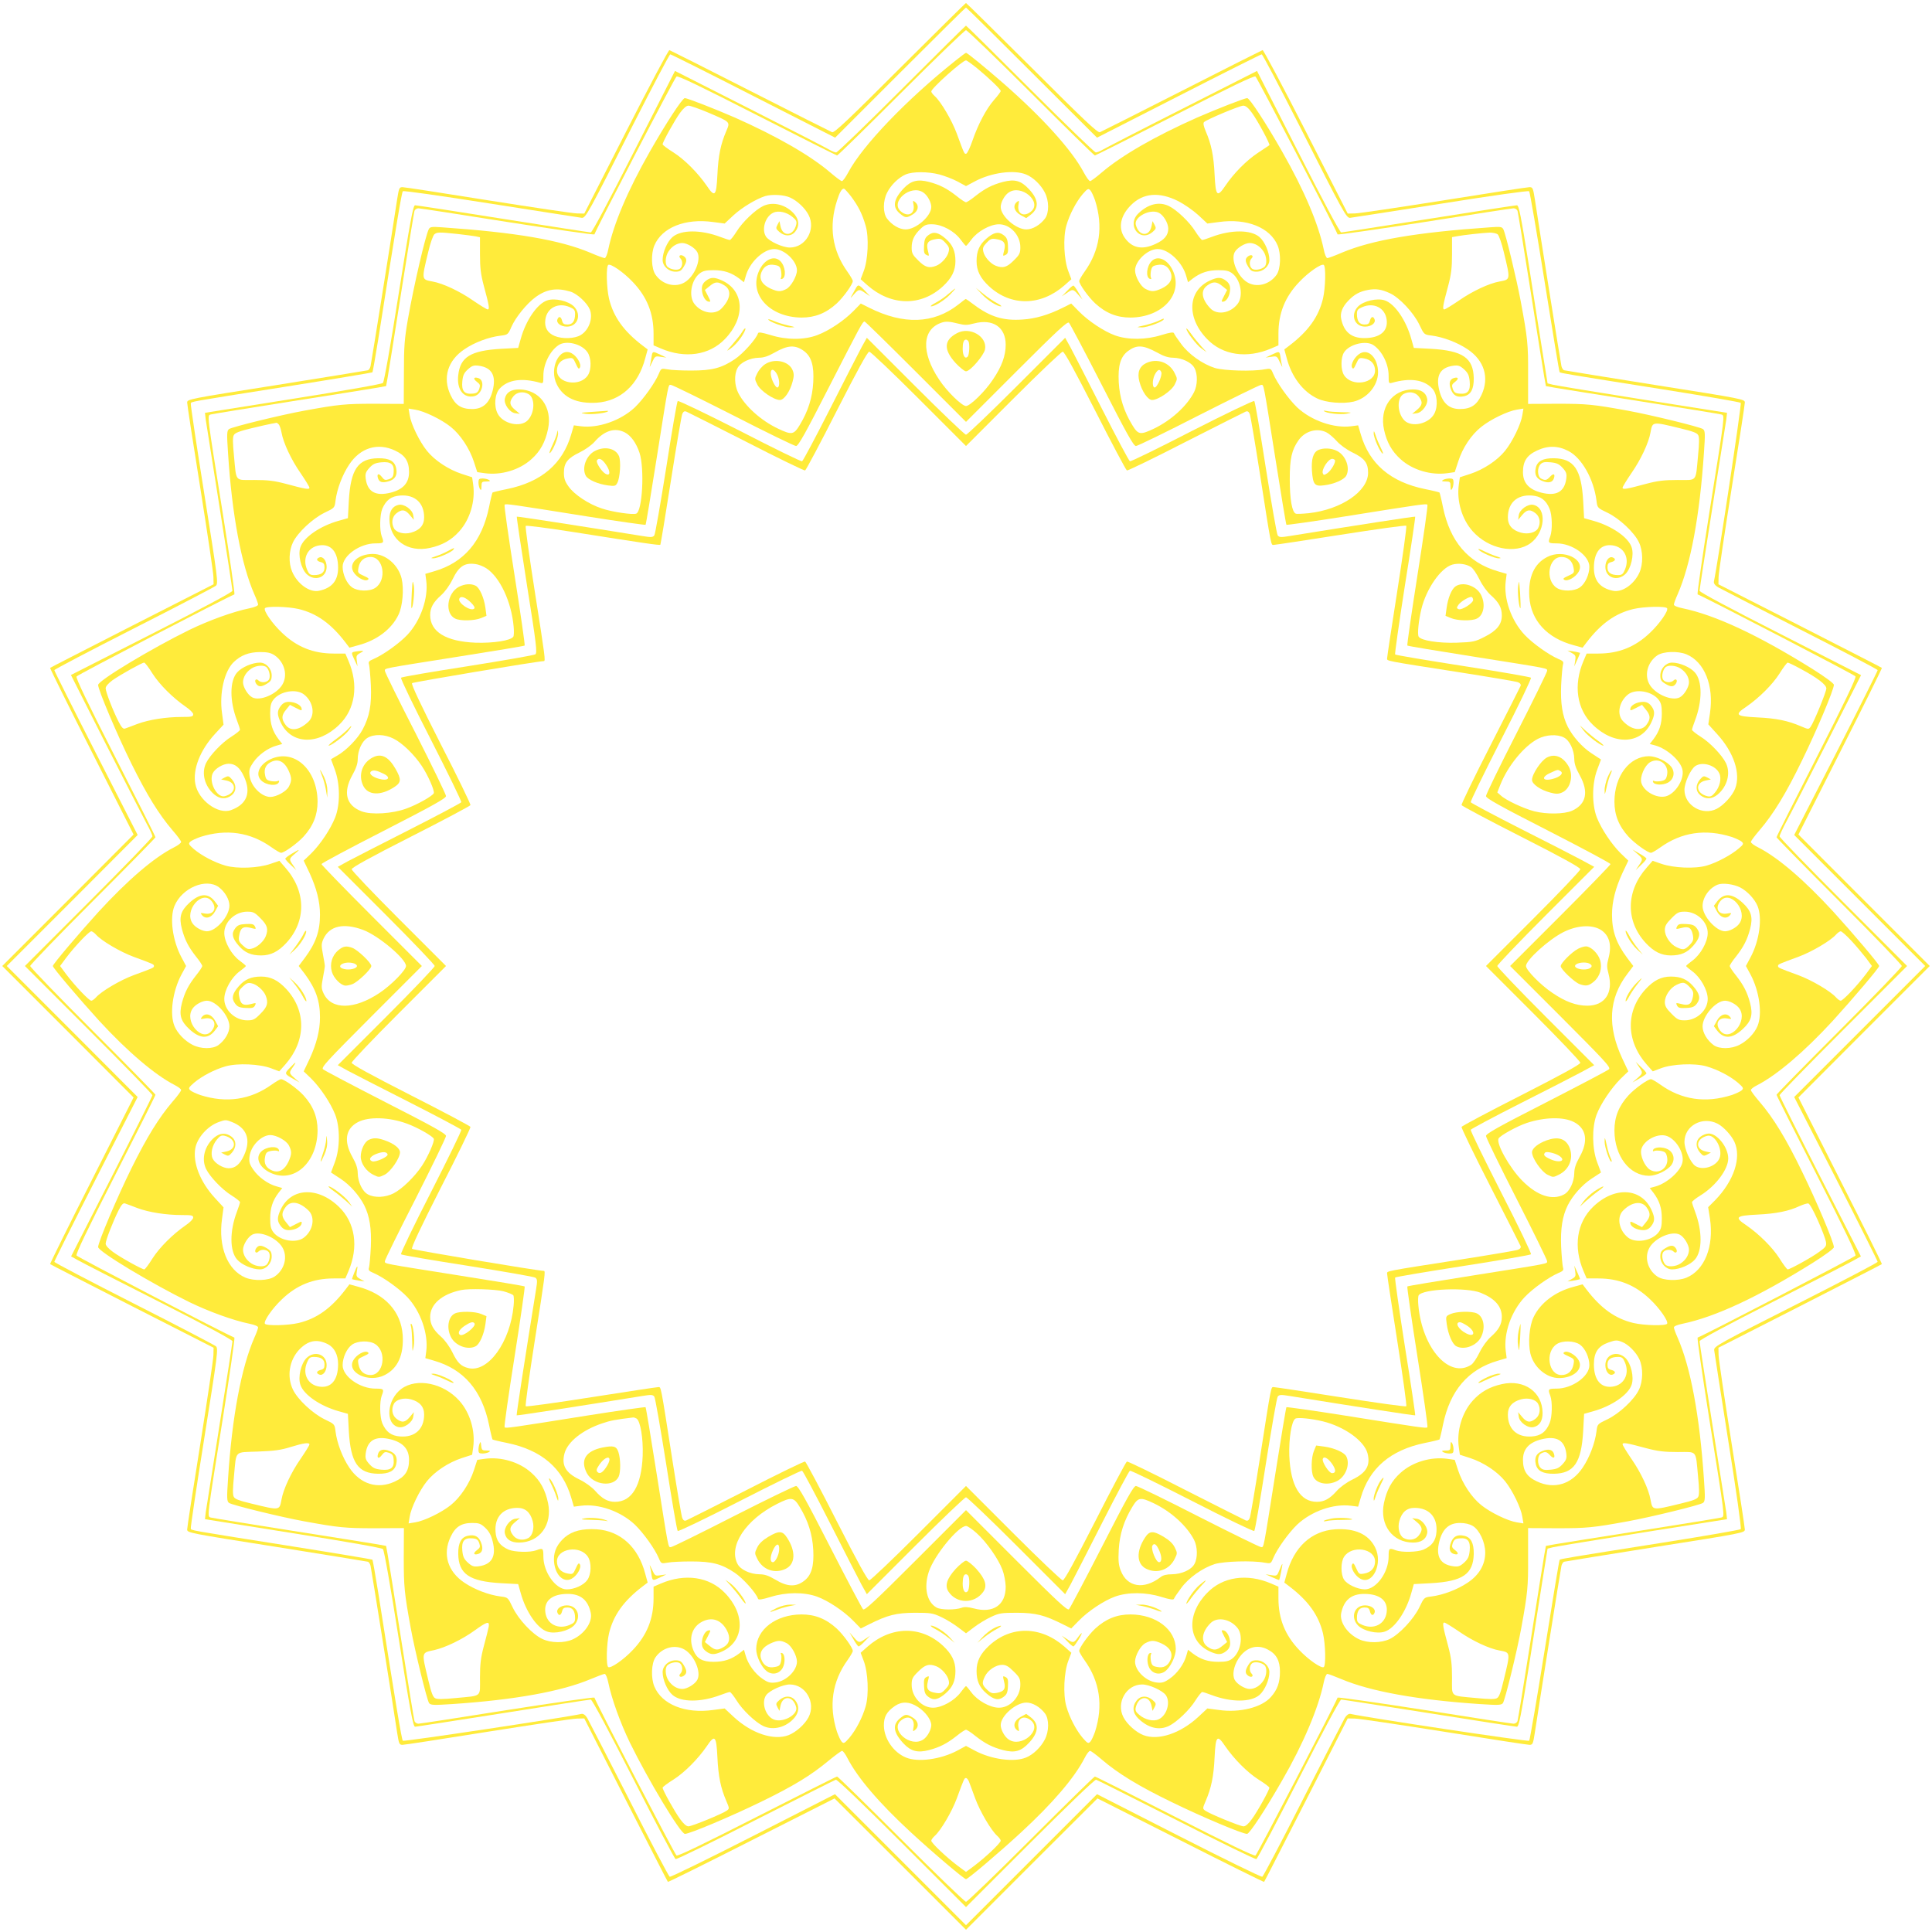 <?xml version="1.0" standalone="no"?>
<!DOCTYPE svg PUBLIC "-//W3C//DTD SVG 20010904//EN"
 "http://www.w3.org/TR/2001/REC-SVG-20010904/DTD/svg10.dtd">
<svg version="1.0" xmlns="http://www.w3.org/2000/svg"
 width="1280pt" height="1280pt" viewBox="0 0 1280 1280"
 preserveAspectRatio="xMidYMid meet">
<g transform="translate(0,1280) scale(0.1,-0.1)"
fill="#ffeb3b" stroke="none">
<path d="M5963 12349 c-345 -345 -435 -430 -450 -425 -10 4 -254 127 -543 274
-288 147 -529 268 -535 270 -6 1 -135 -242 -287 -540 l-277 -543 -48 1 c-26 0
-292 40 -590 87 -299 48 -553 87 -566 87 -22 0 -24 -6 -36 -82 -27 -181 -171
-1084 -176 -1104 -3 -12 -10 -24 -17 -27 -7 -2 -280 -46 -605 -98 -585 -92
-593 -94 -593 -116 0 -13 39 -267 87 -566 47 -298 87 -564 87 -590 l1 -48
-540 -275 c-297 -152 -542 -277 -543 -279 -2 -2 121 -251 275 -554 l278 -550
-435 -436 -435 -435 435 -435 435 -436 -278 -550 c-154 -303 -277 -552 -275
-554 1 -2 246 -127 543 -279 l540 -275 -1 -48 c0 -26 -40 -292 -87 -590 -48
-299 -87 -553 -87 -566 0 -22 8 -24 593 -116 325 -52 598 -96 605 -98 7 -3 14
-15 17 -27 5 -20 149 -923 176 -1104 12 -76 14 -82 36 -82 13 0 267 39 566 87
298 47 564 87 590 87 l48 1 275 -540 c152 -297 277 -542 279 -543 2 -2 251
121 554 275 l550 278 436 -435 435 -435 435 435 436 435 550 -278 c303 -154
552 -277 554 -275 2 1 127 246 279 543 l275 540 48 -1 c26 0 292 -40 590 -87
299 -48 553 -87 566 -87 22 0 24 6 36 83 27 180 171 1083 176 1103 3 12 10 24
17 27 7 2 280 46 606 98 584 92 592 94 592 116 0 13 -39 267 -87 566 -47 298
-87 564 -87 590 l-1 48 540 275 c297 152 542 277 543 279 2 2 -121 251 -275
554 l-278 550 435 436 435 435 -435 435 -435 436 278 550 c154 303 277 552
275 554 -1 2 -246 127 -543 279 l-540 275 1 48 c0 26 40 292 87 590 48 299 87
553 87 566 0 22 -8 24 -592 116 -326 52 -599 96 -606 98 -7 3 -14 15 -17 27
-5 20 -149 923 -176 1104 -12 76 -14 82 -36 82 -13 0 -267 -39 -566 -87 -298
-47 -564 -87 -590 -87 l-48 -1 -277 543 c-152 298 -281 541 -287 540 -6 -2
-247 -123 -535 -270 -289 -147 -533 -270 -543 -274 -15 -5 -105 80 -450 425
-238 237 -434 431 -437 431 -3 0 -199 -194 -437 -431z m873 -30 l432 -431 541
276 c297 152 545 276 550 276 6 0 116 -210 247 -467 298 -589 314 -619 340
-616 10 1 279 43 598 93 338 54 582 88 587 83 5 -5 51 -276 103 -602 52 -326
96 -595 99 -597 6 -6 60 -15 686 -114 278 -44 509 -84 514 -89 7 -7 -153
-1069 -178 -1184 -2 -12 7 -25 28 -38 18 -10 263 -136 545 -280 281 -143 512
-264 512 -269 0 -5 -124 -253 -276 -551 l-277 -541 434 -434 434 -434 -434
-434 -434 -434 277 -541 c152 -298 276 -546 276 -551 0 -5 -219 -120 -487
-256 -579 -293 -599 -304 -596 -330 1 -10 43 -279 93 -598 54 -338 88 -582 83
-587 -5 -5 -236 -45 -514 -89 -626 -99 -680 -108 -686 -114 -3 -2 -47 -271
-99 -597 -52 -326 -98 -597 -103 -602 -7 -7 -1069 152 -1184 178 -12 2 -25 -7
-38 -28 -10 -18 -135 -260 -277 -539 -141 -279 -263 -510 -269 -512 -7 -3
-256 119 -554 271 l-541 276 -434 -434 -434 -434 -434 434 -434 434 -541 -276
c-298 -152 -547 -274 -554 -271 -6 2 -128 233 -269 512 -142 279 -267 521
-277 539 -13 21 -26 30 -38 28 -114 -25 -1177 -185 -1184 -178 -8 8 -43 218
-163 981 -19 117 -36 216 -39 219 -3 2 -259 45 -569 94 -669 106 -629 99 -634
113 -2 6 38 277 90 601 89 560 93 591 76 606 -10 8 -254 136 -544 283 -289
147 -526 271 -526 276 0 5 124 253 276 551 l276 541 -433 434 -434 434 434
434 433 434 -276 541 c-152 298 -276 546 -276 551 0 5 237 129 526 276 290
147 534 275 544 283 17 15 13 46 -76 606 -52 324 -92 595 -90 601 5 14 -35 7
634 113 310 49 566 92 569 94 3 3 20 102 39 219 120 763 155 973 163 981 5 5
251 -30 587 -83 319 -50 588 -92 598 -93 26 -3 42 27 340 616 131 257 241 467
247 467 5 0 253 -124 550 -276 l542 -276 431 431 c237 237 433 431 436 431 3
0 199 -194 436 -431z"/>
<path d="M5975 12210 c-231 -231 -427 -420 -435 -420 -8 0 -28 8 -45 18 -16
10 -253 132 -526 270 l-497 252 -272 -535 c-162 -319 -277 -535 -286 -535 -7
0 -269 41 -581 90 -312 50 -575 90 -583 90 -13 0 -32 -102 -108 -582 -54 -343
-97 -588 -105 -595 -7 -8 -253 -51 -596 -105 l-583 -93 5 -45 c4 -25 45 -287
92 -582 47 -296 85 -544 85 -552 0 -9 -200 -116 -535 -286 l-535 -272 231
-457 c128 -251 249 -488 270 -527 22 -39 39 -78 39 -85 0 -8 -190 -204 -422
-436 l-423 -423 423 -423 c232 -232 422 -427 422 -433 0 -5 -121 -248 -269
-539 l-270 -529 47 -26 c26 -15 266 -138 535 -274 309 -157 487 -253 487 -262
0 -8 -38 -256 -85 -552 -47 -295 -88 -557 -92 -582 l-5 -45 583 -93 c343 -54
589 -97 596 -105 8 -7 51 -252 105 -595 76 -480 95 -582 108 -582 8 0 271 41
583 90 312 50 574 90 581 90 9 0 122 -212 282 -526 147 -289 273 -528 280
-531 7 -3 246 114 530 259 285 144 524 265 532 267 9 2 192 -174 438 -420
l424 -424 424 424 c246 246 429 422 438 420 8 -2 247 -123 532 -267 284 -145
523 -262 530 -259 7 3 133 242 280 531 160 314 273 526 282 526 7 0 269 -41
581 -90 312 -50 575 -90 583 -90 13 0 27 71 79 398 34 218 76 484 93 589 l31
193 36 9 c20 5 287 49 595 98 l558 88 -5 45 c-4 25 -45 287 -92 582 -47 296
-85 544 -85 552 0 9 178 105 488 262 268 136 508 259 534 274 l47 26 -270 529
c-148 291 -269 534 -269 539 0 6 190 201 422 433 l423 423 -423 423 c-232 232
-422 428 -422 436 0 7 22 55 49 105 27 50 148 287 270 527 l221 436 -535 273
c-335 170 -535 277 -535 286 0 8 38 256 85 552 47 295 88 557 92 582 l5 45
-558 88 c-308 49 -575 93 -595 98 l-36 9 -31 193 c-17 105 -59 371 -93 590
-52 326 -66 397 -79 397 -8 0 -271 -40 -583 -90 -312 -49 -574 -90 -581 -90
-9 0 -124 216 -286 535 l-272 535 -497 -252 c-273 -138 -509 -260 -526 -270
-16 -10 -37 -18 -45 -18 -8 0 -204 189 -435 420 -231 231 -422 420 -425 420
-3 0 -194 -189 -425 -420z m855 -25 c228 -228 419 -415 424 -415 4 0 243 120
529 266 364 186 525 264 535 257 10 -6 524 -993 544 -1046 2 -4 260 33 575 82
314 50 580 91 591 91 11 0 23 -8 26 -17 3 -10 42 -247 86 -528 44 -280 85
-538 91 -572 l11 -61 61 -11 c34 -6 292 -47 572 -91 281 -44 518 -83 529 -86
24 -8 27 15 -79 -649 -47 -297 -82 -541 -78 -543 54 -21 1040 -533 1046 -543
6 -10 -72 -173 -257 -536 -146 -286 -266 -525 -266 -530 0 -4 187 -195 415
-423 228 -228 415 -422 415 -430 0 -8 -187 -202 -415 -430 -228 -228 -415
-419 -415 -423 0 -5 120 -244 266 -530 185 -363 263 -526 257 -536 -6 -10
-992 -522 -1046 -543 -4 -2 31 -246 78 -543 106 -664 103 -641 79 -649 -11 -3
-248 -42 -529 -86 -280 -44 -538 -85 -572 -91 l-61 -11 -11 -61 c-6 -34 -47
-291 -91 -572 -44 -280 -83 -518 -86 -527 -3 -10 -15 -18 -26 -18 -11 0 -277
41 -591 91 -315 49 -573 86 -575 82 -20 -52 -533 -1040 -544 -1046 -9 -6 -179
76 -534 257 -287 146 -525 266 -530 266 -5 0 -196 -187 -424 -415 -228 -228
-422 -415 -430 -415 -8 0 -202 187 -430 415 -228 228 -419 415 -424 415 -5 0
-243 -120 -530 -266 -355 -181 -525 -263 -534 -257 -11 6 -524 994 -544 1046
-2 4 -260 -33 -575 -82 -314 -50 -580 -91 -591 -91 -11 0 -23 8 -26 18 -3 9
-42 247 -86 527 -44 281 -85 538 -91 572 l-11 61 -61 11 c-34 6 -291 47 -572
91 -280 44 -518 83 -529 86 -24 8 -27 -15 79 649 47 297 82 541 78 543 -54 21
-1040 533 -1046 544 -6 9 70 169 257 535 146 286 266 525 266 530 0 4 -187
195 -415 423 -228 228 -415 422 -415 430 0 8 187 202 415 430 228 228 415 419
415 423 0 5 -120 244 -266 530 -187 366 -263 526 -257 535 6 11 992 523 1046
544 4 2 -31 246 -78 543 -106 664 -103 641 -79 649 11 3 249 42 529 86 281 44
538 85 572 91 l61 11 11 61 c6 34 47 292 91 572 44 281 83 518 86 528 3 9 15
17 26 17 11 0 277 -41 591 -91 315 -49 573 -86 575 -82 20 52 533 1040 544
1046 10 7 167 -69 535 -257 286 -146 525 -266 529 -266 5 0 196 187 424 415
228 228 422 415 430 415 8 0 202 -187 430 -415z"/>
<path d="M6330 12398 c-325 -259 -616 -563 -710 -740 -17 -32 -36 -58 -42 -58
-6 0 -41 26 -77 57 -132 113 -353 240 -632 364 -131 57 -315 129 -332 129 -16
0 -125 -167 -232 -355 -147 -258 -240 -479 -275 -647 -6 -32 -17 -58 -24 -58
-6 0 -50 16 -96 36 -200 84 -491 134 -982 168 -68 5 -79 3 -87 -12 -22 -42
-98 -367 -138 -594 -23 -132 -27 -181 -27 -358 l-1 -206 -195 1 c-192 0 -236
-4 -465 -46 -154 -28 -480 -108 -498 -122 -14 -11 -15 -30 -6 -162 26 -406 88
-736 174 -932 14 -31 25 -61 25 -69 0 -7 -23 -17 -57 -24 -108 -22 -268 -80
-398 -143 -249 -122 -605 -336 -605 -365 0 -32 128 -334 221 -522 103 -208
181 -334 272 -441 32 -36 57 -71 57 -77 0 -7 -21 -23 -47 -36 -133 -67 -307
-217 -500 -427 -130 -143 -303 -347 -303 -359 0 -12 175 -218 308 -364 189
-205 369 -358 500 -425 23 -12 42 -26 42 -33 0 -6 -25 -41 -57 -77 -91 -107
-169 -233 -272 -441 -93 -188 -221 -490 -221 -522 0 -29 356 -243 605 -365
130 -63 290 -121 397 -143 35 -7 58 -17 58 -24 0 -8 -11 -38 -25 -69 -86 -196
-148 -526 -174 -932 -9 -132 -8 -151 6 -162 18 -14 344 -94 498 -122 230 -42
273 -46 465 -46 l196 1 -1 -196 c0 -192 4 -235 46 -465 28 -154 108 -480 122
-499 11 -13 29 -14 152 -6 417 28 724 84 917 165 45 19 88 35 94 35 7 0 18
-26 24 -57 22 -108 80 -268 143 -398 122 -249 336 -605 365 -605 31 0 301 114
499 210 220 107 335 177 454 276 43 35 82 64 88 64 6 0 22 -21 35 -47 67 -131
211 -299 420 -492 147 -136 354 -311 366 -311 12 0 219 175 366 311 209 193
353 361 420 492 13 26 29 47 36 47 6 0 41 -26 77 -57 108 -93 248 -178 463
-282 200 -98 469 -211 500 -211 16 0 119 156 233 355 139 240 241 481 275 648
6 31 17 57 24 57 6 0 49 -16 94 -35 193 -81 500 -137 917 -165 123 -8 141 -7
152 6 14 19 94 345 122 499 42 231 46 272 45 465 l0 196 195 -1 c194 0 236 4
466 46 154 28 480 108 498 122 14 11 15 30 6 157 -28 418 -88 741 -174 937
-14 31 -25 61 -25 69 0 7 23 17 58 24 216 45 498 176 860 402 86 54 142 96
142 105 0 32 -113 301 -211 501 -104 215 -189 355 -282 463 -31 36 -57 71 -57
77 0 7 19 21 43 33 130 67 310 220 499 425 133 146 308 352 308 364 0 12 -173
216 -303 359 -193 210 -367 360 -499 427 -27 13 -48 29 -48 36 0 6 26 41 57
77 93 108 178 248 282 463 98 200 211 469 211 501 0 9 -56 51 -142 105 -362
226 -644 357 -860 402 -35 7 -58 17 -58 24 0 8 11 38 25 69 86 196 146 519
174 937 9 127 8 146 -6 157 -18 14 -344 94 -498 122 -230 42 -272 46 -466 46
l-195 -1 0 196 c1 198 -3 239 -49 485 -28 150 -100 448 -115 476 -9 17 -19 18
-88 13 -491 -34 -782 -84 -982 -168 -46 -20 -90 -36 -96 -36 -7 0 -18 26 -24
58 -35 168 -128 389 -275 647 -107 188 -216 355 -232 355 -17 0 -201 -72 -332
-129 -279 -124 -500 -251 -632 -364 -36 -31 -71 -57 -77 -57 -6 0 -25 26 -42
58 -78 147 -271 361 -530 588 -123 107 -241 204 -250 204 -3 0 -34 -23 -70
-52z m142 -49 c80 -66 158 -141 158 -152 0 -5 -20 -32 -45 -60 -51 -59 -104
-158 -143 -271 -15 -44 -33 -81 -40 -84 -13 -4 -13 -3 -63 133 -33 89 -106
213 -147 249 -12 11 -22 24 -22 30 0 21 207 206 230 206 5 0 37 -23 72 -51z
m-1782 -294 c152 -65 148 -61 122 -123 -37 -86 -53 -162 -59 -289 -7 -144 -17
-154 -71 -73 -58 84 -146 173 -220 220 -40 25 -72 49 -72 54 0 15 79 158 116
209 22 30 42 47 55 47 12 0 70 -20 129 -45z m3604 -2 c40 -55 123 -210 116
-215 -3 -2 -38 -25 -78 -52 -75 -50 -158 -134 -214 -217 -54 -80 -64 -69 -71
74 -6 126 -22 203 -59 288 -14 34 -18 53 -11 60 17 17 236 109 260 109 16 0
34 -15 57 -47z m-2070 -409 c33 -9 87 -29 119 -46 l57 -31 58 31 c110 59 261
79 340 46 47 -19 98 -68 124 -119 29 -55 29 -135 2 -172 -32 -43 -82 -73 -124
-73 -69 0 -170 88 -170 149 0 30 25 77 52 95 84 59 226 -63 148 -126 -48 -39
-94 -13 -82 47 5 27 4 29 -12 16 -28 -24 -16 -63 26 -86 l37 -20 28 21 c58 44
56 100 -9 170 -53 57 -94 69 -172 49 -72 -19 -119 -43 -184 -94 -28 -23 -56
-41 -62 -41 -6 0 -34 18 -62 41 -65 51 -112 75 -184 94 -74 19 -118 8 -166
-42 -69 -73 -77 -125 -27 -167 37 -31 45 -32 87 -6 36 22 43 58 15 81 -15 13
-16 11 -11 -16 12 -60 -34 -86 -82 -47 -78 63 64 185 148 126 27 -18 52 -65
52 -95 0 -61 -101 -149 -170 -149 -42 0 -92 30 -124 73 -27 37 -27 117 2 172
25 50 76 99 122 119 46 20 147 20 224 0z m-585 -146 c49 -66 74 -117 96 -193
23 -77 16 -227 -13 -302 l-20 -53 45 -40 c157 -138 355 -141 500 -7 58 54 83
103 83 167 0 65 -18 108 -64 148 -49 43 -81 50 -114 25 -22 -16 -28 -29 -30
-71 -2 -42 0 -53 16 -61 19 -10 19 -8 9 30 -12 49 1 67 54 75 29 5 39 1 62
-24 24 -25 28 -36 22 -60 -7 -34 -48 -80 -83 -93 -47 -18 -73 -10 -118 35 -38
37 -44 49 -44 85 0 50 17 85 60 126 26 25 39 30 78 29 63 -1 145 -45 186 -101
17 -23 33 -42 36 -42 3 0 19 19 36 42 39 53 122 100 180 101 75 2 144 -71 144
-152 0 -39 -5 -50 -44 -88 -45 -45 -71 -53 -118 -35 -35 13 -76 59 -83 93 -6
24 -2 35 22 60 23 25 33 29 62 24 53 -8 66 -26 54 -75 -10 -38 -10 -40 9 -30
16 8 18 19 16 61 -2 42 -8 55 -30 71 -33 25 -65 18 -114 -25 -46 -40 -64 -83
-64 -148 0 -64 25 -113 83 -167 145 -134 343 -131 500 7 l45 40 -20 53 c-29
75 -36 224 -13 303 21 73 64 156 109 209 31 35 36 38 49 25 8 -8 22 -39 32
-67 55 -173 32 -332 -70 -474 -19 -27 -35 -54 -35 -61 0 -21 61 -106 106 -148
71 -65 144 -94 234 -94 212 2 351 155 281 310 -34 75 -100 105 -141 64 -34
-34 -41 -108 -11 -118 8 -3 11 0 7 7 -4 6 -4 26 -1 45 6 29 12 35 41 40 43 9
72 -7 89 -47 18 -44 -3 -82 -58 -108 -51 -23 -69 -23 -108 -3 -32 16 -68 81
-69 122 0 63 83 142 150 142 72 0 166 -89 190 -182 l11 -38 32 25 c52 39 101
55 170 55 51 0 70 -5 92 -22 56 -44 74 -151 34 -202 -48 -62 -137 -76 -181
-28 -58 61 -65 119 -19 151 38 28 63 26 100 -5 l31 -25 -21 -41 c-19 -37 -19
-39 -2 -36 22 4 43 44 43 85 0 22 -8 38 -26 52 -33 26 -57 26 -109 2 -147 -68
-155 -247 -17 -388 103 -107 264 -130 423 -62 l49 21 0 77 c0 136 44 245 138
343 60 64 146 123 162 113 15 -9 12 -151 -5 -224 -29 -120 -97 -215 -223 -311
l-33 -25 16 -58 c32 -123 107 -222 202 -267 58 -28 170 -37 240 -21 92 22 162
106 163 193 0 94 -61 159 -118 127 -35 -19 -66 -73 -54 -94 7 -13 12 -8 27 25
18 40 20 41 54 35 45 -8 71 -37 71 -80 0 -87 -154 -110 -205 -31 -23 34 -23
118 0 152 35 54 146 81 195 47 57 -39 100 -125 100 -202 0 -51 1 -53 23 -47
119 34 211 21 266 -38 33 -35 40 -116 14 -166 -35 -68 -149 -94 -198 -46 -49
49 -52 151 -5 176 35 19 77 12 99 -16 29 -37 26 -58 -11 -89 l-32 -27 29 4
c38 4 79 61 70 98 -9 40 -41 60 -94 60 -138 -1 -224 -121 -191 -269 18 -82 52
-142 110 -194 79 -71 200 -107 309 -92 l49 7 23 70 c28 90 87 178 153 230 61
49 176 105 236 114 l43 7 -7 -43 c-9 -60 -65 -175 -114 -236 -51 -64 -143
-125 -232 -154 l-68 -22 -7 -49 c-15 -109 21 -230 92 -309 105 -117 281 -153
383 -79 97 71 110 233 20 254 -37 9 -94 -32 -98 -70 l-4 -29 27 32 c31 37 52
40 89 11 28 -22 35 -64 16 -99 -15 -28 -66 -42 -113 -29 -58 16 -87 49 -87
101 0 96 61 152 158 145 60 -4 94 -30 118 -87 18 -41 20 -143 5 -183 -17 -44
-14 -47 42 -47 103 0 217 -81 217 -155 0 -51 -28 -112 -62 -136 -37 -27 -116
-29 -154 -4 -79 51 -56 205 31 205 43 0 72 -26 80 -71 6 -34 5 -36 -35 -54
-33 -15 -38 -20 -25 -27 21 -12 75 19 94 54 47 82 -102 153 -208 98 -87 -44
-127 -134 -119 -264 11 -158 118 -274 295 -321 l58 -16 25 33 c96 126 191 194
311 223 73 17 215 20 224 5 10 -16 -49 -102 -113 -162 -98 -94 -207 -138 -343
-138 l-77 0 -21 -49 c-68 -159 -45 -320 62 -423 141 -138 320 -130 388 17 24
52 24 76 -2 109 -14 18 -30 26 -52 26 -41 0 -81 -21 -85 -43 -3 -17 -1 -17 36
2 l41 21 25 -31 c31 -37 33 -62 5 -100 -33 -46 -101 -36 -157 24 -42 45 -25
129 34 176 51 40 158 22 202 -34 17 -22 22 -41 22 -92 0 -69 -16 -118 -55
-170 l-25 -32 37 -10 c76 -21 165 -99 179 -158 16 -63 -45 -162 -110 -179 -61
-15 -147 33 -162 91 -10 39 22 113 58 135 59 35 126 -14 113 -83 -6 -30 -12
-36 -41 -42 -19 -3 -39 -3 -45 1 -7 4 -10 1 -7 -7 7 -20 62 -23 97 -5 40 21
51 68 24 105 -27 36 -99 71 -148 71 -129 -1 -228 -130 -229 -300 0 -90 29
-163 94 -234 42 -45 127 -106 148 -106 7 0 34 16 61 35 142 102 301 125 474
70 28 -10 59 -24 67 -32 13 -13 11 -18 -20 -44 -51 -44 -147 -95 -214 -114
-76 -22 -217 -16 -299 12 l-58 20 -39 -45 c-138 -156 -141 -354 -7 -499 54
-58 103 -83 167 -83 65 0 108 18 148 64 43 49 50 81 25 114 -16 22 -29 28 -71
30 -42 2 -53 0 -61 -16 -10 -19 -8 -19 29 -10 49 13 67 1 76 -49 5 -29 2 -39
-22 -64 -32 -33 -43 -35 -87 -14 -42 20 -77 73 -77 114 0 26 10 43 44 77 38
39 49 44 88 44 81 0 154 -69 152 -144 -1 -58 -48 -141 -101 -180 -23 -17 -42
-33 -42 -36 0 -3 19 -19 42 -36 53 -39 100 -122 101 -180 2 -75 -71 -144 -152
-144 -39 0 -50 5 -88 44 -34 34 -44 51 -44 77 0 41 35 94 77 114 44 21 55 19
87 -14 24 -25 27 -35 22 -64 -9 -50 -27 -62 -76 -49 -37 9 -39 9 -29 -10 8
-16 19 -18 61 -16 42 2 55 8 71 30 25 33 18 65 -25 114 -40 46 -83 64 -148 64
-64 0 -113 -25 -167 -83 -134 -145 -131 -343 7 -500 l40 -45 53 20 c75 29 224
36 303 13 73 -21 156 -64 209 -109 35 -31 38 -36 25 -49 -8 -8 -39 -22 -67
-32 -173 -55 -332 -32 -474 70 -27 19 -54 35 -61 35 -21 0 -106 -61 -148 -106
-65 -71 -94 -144 -94 -234 1 -170 100 -299 229 -300 49 0 121 35 148 71 27 37
16 84 -24 105 -35 18 -90 15 -97 -5 -3 -8 0 -11 7 -7 6 4 26 4 45 1 29 -6 35
-12 41 -42 13 -69 -54 -118 -113 -83 -36 22 -68 96 -58 135 15 58 101 106 162
91 65 -17 126 -116 110 -179 -14 -59 -103 -137 -179 -158 l-37 -10 25 -32 c39
-52 55 -101 55 -170 0 -51 -5 -70 -22 -92 -44 -56 -151 -74 -202 -34 -59 47
-76 131 -35 176 57 60 125 70 158 24 28 -38 26 -63 -5 -100 l-25 -31 -41 21
c-37 19 -39 19 -36 2 4 -22 44 -43 85 -43 22 0 38 8 52 26 26 33 26 57 2 109
-68 147 -246 156 -387 19 -108 -105 -131 -265 -63 -425 l21 -49 77 0 c136 0
245 -44 343 -138 64 -60 123 -146 113 -162 -9 -15 -151 -12 -224 5 -120 29
-215 97 -311 223 l-25 33 -58 -16 c-123 -32 -222 -107 -267 -202 -28 -58 -37
-170 -21 -240 22 -91 106 -163 190 -163 97 0 163 60 130 118 -19 35 -73 66
-94 54 -13 -7 -8 -12 25 -27 40 -18 41 -20 35 -54 -8 -45 -37 -71 -80 -71 -87
0 -110 154 -31 205 38 25 117 23 154 -4 34 -24 62 -85 62 -136 0 -74 -114
-155 -217 -155 -56 0 -59 -3 -42 -47 15 -40 13 -142 -5 -183 -24 -57 -58 -83
-118 -87 -97 -7 -158 49 -158 145 0 52 29 85 87 101 47 13 98 -1 113 -29 19
-35 12 -77 -16 -99 -37 -29 -58 -26 -89 11 l-27 32 4 -29 c4 -38 61 -79 98
-70 40 9 60 41 60 94 -1 138 -121 224 -269 191 -82 -18 -142 -52 -194 -110
-71 -79 -107 -200 -92 -309 l7 -49 68 -22 c89 -29 181 -90 232 -154 49 -61
105 -176 114 -236 l7 -43 -43 7 c-60 9 -175 65 -236 114 -64 51 -125 143 -154
232 l-22 68 -49 7 c-109 15 -230 -21 -309 -92 -60 -53 -93 -115 -111 -201 -30
-144 56 -261 192 -262 53 0 85 20 94 60 9 37 -32 94 -70 98 l-29 4 32 -27 c37
-31 40 -52 11 -89 -22 -28 -64 -35 -99 -16 -28 15 -42 66 -29 113 16 58 49 87
101 87 96 0 152 -61 145 -158 -4 -60 -30 -94 -87 -119 -41 -17 -143 -19 -183
-4 -44 17 -47 14 -47 -41 0 -106 -82 -218 -158 -218 -49 1 -116 32 -137 64
-23 34 -23 118 0 152 51 79 205 56 205 -31 0 -43 -26 -72 -71 -80 -34 -6 -36
-5 -54 35 -15 33 -20 38 -27 25 -12 -21 19 -75 54 -94 82 -47 153 102 98 208
-44 87 -134 127 -264 119 -158 -11 -274 -118 -321 -295 l-16 -58 33 -25 c126
-96 194 -191 223 -311 17 -73 20 -215 5 -224 -16 -10 -102 49 -162 113 -94 98
-138 207 -138 343 l0 77 -49 21 c-159 68 -320 45 -423 -62 -138 -141 -130
-320 17 -388 52 -24 76 -24 109 2 18 14 26 30 26 52 0 41 -21 81 -43 85 -17 3
-17 1 2 -36 l21 -41 -31 -25 c-37 -31 -62 -33 -100 -5 -46 33 -36 101 24 158
45 41 129 24 176 -35 40 -51 22 -158 -34 -202 -22 -17 -41 -22 -92 -22 -69 0
-118 16 -170 55 l-32 25 -11 -38 c-15 -56 -61 -120 -111 -154 -36 -25 -51 -29
-86 -25 -71 8 -143 78 -143 139 1 41 37 106 69 122 39 20 57 20 108 -3 55 -26
76 -64 58 -108 -17 -40 -46 -56 -89 -47 -29 5 -35 11 -41 40 -3 19 -3 39 1 45
4 7 1 10 -7 7 -20 -7 -23 -62 -5 -97 21 -40 68 -51 105 -24 36 27 71 99 71
148 -1 129 -130 228 -300 229 -90 0 -163 -29 -234 -94 -45 -42 -106 -127 -106
-148 0 -7 16 -34 35 -61 102 -142 125 -301 70 -474 -10 -28 -24 -59 -32 -67
-13 -13 -18 -10 -49 25 -45 53 -88 136 -109 209 -23 79 -16 228 13 303 l20 53
-45 40 c-157 138 -355 141 -500 7 -58 -54 -83 -103 -83 -167 0 -65 18 -108 64
-148 49 -43 81 -50 114 -25 22 16 28 29 30 71 2 42 0 53 -16 61 -19 10 -19 8
-10 -29 13 -49 1 -67 -49 -76 -29 -5 -39 -2 -64 22 -33 32 -35 43 -14 87 20
42 73 77 114 77 26 0 43 -10 77 -44 39 -38 44 -49 44 -88 0 -81 -69 -154 -144
-152 -58 1 -141 48 -180 101 -17 23 -33 42 -36 42 -3 0 -19 -19 -36 -42 -39
-53 -122 -100 -180 -101 -75 -2 -144 71 -144 152 0 39 5 50 44 88 45 45 71 53
118 35 35 -13 76 -59 83 -93 6 -24 2 -35 -22 -60 -23 -25 -33 -29 -62 -24 -53
8 -66 26 -54 75 10 38 10 40 -9 30 -16 -8 -18 -19 -16 -61 2 -42 8 -55 30 -71
33 -25 65 -18 114 25 46 40 64 83 64 148 0 64 -25 113 -83 167 -145 134 -343
131 -500 -7 l-45 -40 20 -53 c29 -75 36 -224 13 -303 -21 -73 -64 -156 -109
-209 -31 -35 -36 -38 -49 -25 -8 8 -22 39 -32 67 -55 173 -32 332 70 474 19
27 35 54 35 61 0 21 -61 106 -106 148 -71 65 -144 94 -234 94 -170 -1 -299
-100 -300 -229 0 -49 35 -121 71 -148 37 -27 84 -16 105 24 18 35 15 90 -5 97
-8 3 -11 0 -7 -7 4 -6 4 -26 1 -45 -6 -29 -12 -35 -41 -40 -43 -9 -72 7 -89
47 -18 44 3 82 58 108 51 23 69 23 108 3 32 -16 68 -81 69 -122 0 -61 -72
-131 -143 -139 -35 -4 -50 0 -86 25 -50 34 -96 98 -111 154 l-11 38 -32 -25
c-52 -39 -101 -55 -170 -55 -74 0 -110 21 -133 76 -33 79 -10 155 58 190 66
34 127 12 164 -58 25 -48 18 -86 -18 -108 -43 -26 -60 -25 -97 6 l-31 25 21
41 c19 37 19 39 2 36 -22 -4 -43 -44 -43 -85 0 -22 8 -38 26 -52 33 -26 57
-26 109 -2 147 68 155 247 17 388 -103 107 -264 130 -423 62 l-49 -21 0 -77
c0 -136 -44 -245 -138 -343 -60 -64 -146 -123 -162 -113 -15 9 -12 151 5 224
29 120 97 215 223 311 l33 25 -16 58 c-46 177 -164 284 -321 295 -95 6 -162
-11 -212 -53 -48 -42 -72 -89 -72 -144 0 -97 60 -163 118 -130 35 19 66 73 54
94 -7 13 -12 8 -27 -25 -18 -40 -20 -41 -54 -35 -45 8 -71 37 -71 80 0 87 154
110 205 31 25 -38 23 -117 -4 -154 -24 -34 -85 -62 -136 -62 -74 0 -155 114
-155 218 0 55 -3 58 -47 41 -40 -15 -142 -13 -183 4 -57 25 -83 59 -87 119 -7
97 49 158 145 158 52 0 85 -29 101 -87 13 -47 -1 -98 -29 -113 -35 -19 -77
-12 -99 16 -29 37 -26 58 11 89 l32 27 -29 -4 c-38 -4 -79 -61 -70 -98 9 -40
41 -60 94 -60 136 1 222 118 192 262 -18 86 -51 148 -111 201 -79 71 -200 107
-309 92 l-49 -7 -22 -68 c-29 -89 -90 -181 -154 -232 -61 -49 -176 -105 -236
-114 l-43 -7 7 43 c9 60 65 175 114 236 51 64 143 125 232 154 l68 22 7 49
c15 109 -21 230 -92 309 -105 117 -281 153 -383 79 -97 -71 -110 -233 -20
-254 37 -9 94 32 98 70 l4 29 -27 -32 c-31 -37 -52 -40 -89 -11 -28 22 -35 64
-16 99 15 28 66 42 113 29 58 -16 87 -49 87 -101 0 -96 -61 -152 -158 -145
-60 4 -94 30 -119 87 -17 41 -19 143 -4 183 17 44 14 47 -41 47 -104 0 -218
81 -218 155 0 51 28 112 62 136 37 27 116 29 154 4 79 -51 56 -205 -31 -205
-43 0 -72 26 -80 71 -6 34 -5 36 35 54 33 15 38 20 25 27 -21 12 -75 -19 -94
-54 -47 -82 102 -153 208 -98 87 44 127 134 119 264 -11 158 -118 274 -295
321 l-58 16 -25 -33 c-96 -126 -191 -194 -311 -223 -73 -17 -215 -20 -224 -5
-10 16 49 102 113 162 98 94 207 138 343 138 l77 0 21 49 c68 160 45 320 -63
425 -141 137 -319 128 -387 -19 -24 -52 -24 -76 2 -109 14 -18 30 -26 52 -26
41 0 81 21 85 43 3 17 1 17 -36 -2 l-41 -21 -25 31 c-31 37 -33 62 -5 100 32
46 90 39 151 -19 48 -44 34 -133 -28 -181 -51 -40 -158 -22 -202 34 -17 22
-22 41 -22 92 0 69 16 118 55 170 l25 32 -38 11 c-56 15 -120 61 -154 111 -25
36 -29 51 -25 86 8 71 78 143 139 143 41 -1 106 -37 122 -69 20 -39 20 -57 -3
-108 -26 -55 -64 -76 -108 -58 -40 17 -56 46 -47 89 5 29 11 35 40 41 19 3 39
3 45 -1 7 -4 10 -1 7 7 -10 30 -84 23 -118 -11 -41 -41 -11 -107 64 -141 155
-70 308 69 310 281 0 90 -29 163 -94 234 -42 45 -127 106 -148 106 -7 0 -34
-16 -61 -35 -142 -102 -301 -125 -474 -70 -28 10 -59 24 -67 32 -13 13 -10 18
25 49 53 45 136 88 209 109 79 23 228 16 303 -13 l53 -20 40 45 c138 157 141
355 7 500 -54 58 -103 83 -167 83 -65 0 -108 -18 -148 -64 -43 -49 -50 -81
-25 -114 16 -22 29 -28 71 -30 42 -2 53 0 61 16 10 19 8 19 -30 9 -49 -12 -67
1 -75 54 -5 29 -1 39 24 62 25 24 36 28 60 22 34 -7 80 -48 93 -83 18 -47 10
-73 -35 -118 -38 -39 -49 -44 -88 -44 -81 0 -154 69 -152 144 1 58 48 141 101
180 23 17 42 33 42 36 0 3 -19 19 -42 36 -53 39 -100 122 -101 180 -2 75 71
144 152 144 39 0 50 -5 88 -44 45 -45 53 -71 35 -118 -13 -35 -59 -76 -93 -83
-24 -6 -35 -2 -60 22 -25 23 -29 33 -24 62 8 53 26 66 75 54 38 -10 40 -10 30
9 -8 16 -19 18 -61 16 -42 -2 -55 -8 -71 -30 -25 -33 -18 -65 25 -114 40 -46
83 -64 148 -64 64 0 113 25 167 83 134 145 131 343 -7 499 l-39 45 -58 -20
c-82 -29 -223 -34 -299 -12 -73 21 -156 65 -209 109 -35 31 -38 36 -25 49 8 8
39 22 67 32 173 55 332 32 474 -70 27 -19 54 -35 61 -35 21 0 106 61 148 106
65 71 94 144 94 234 -2 212 -155 351 -310 281 -75 -34 -105 -100 -64 -141 34
-34 108 -41 118 -11 3 8 0 11 -7 7 -6 -4 -26 -4 -45 -1 -29 6 -35 12 -40 41
-9 43 7 72 47 89 44 18 82 -3 108 -58 23 -51 23 -69 3 -108 -16 -32 -81 -68
-122 -69 -61 0 -131 72 -139 143 -4 35 0 50 25 86 34 50 98 96 154 111 l38 11
-25 32 c-39 52 -55 101 -55 170 0 51 5 70 22 92 44 56 151 74 202 34 62 -48
76 -137 29 -181 -62 -58 -120 -65 -152 -19 -28 38 -26 63 5 100 l25 31 41 -21
c37 -19 39 -19 36 -2 -4 22 -44 43 -85 43 -22 0 -38 -8 -52 -26 -26 -33 -26
-57 -2 -109 68 -147 247 -155 388 -17 107 103 130 264 62 423 l-21 49 -77 0
c-136 0 -245 44 -343 138 -64 60 -123 146 -113 162 9 15 151 12 224 -5 120
-29 215 -97 311 -223 l25 -33 58 16 c123 32 222 107 267 202 28 58 37 170 21
240 -22 91 -106 163 -190 163 -97 0 -163 -60 -130 -118 19 -35 73 -66 94 -54
13 7 8 12 -25 27 -40 18 -41 20 -35 54 8 45 37 71 80 71 87 0 110 -154 31
-205 -38 -25 -117 -23 -154 4 -34 24 -62 85 -62 136 0 74 114 155 218 155 55
0 58 3 41 47 -15 40 -13 142 4 183 25 57 59 83 119 87 97 7 158 -49 158 -145
0 -52 -29 -85 -87 -101 -47 -13 -98 1 -113 29 -19 35 -12 77 16 99 37 29 58
26 89 -11 l27 -32 -4 29 c-4 38 -61 79 -98 70 -40 -9 -60 -41 -60 -94 1 -138
121 -224 269 -191 82 18 142 52 194 110 71 79 107 200 92 309 l-7 49 -68 22
c-89 29 -181 90 -232 154 -49 61 -105 176 -114 236 l-7 43 43 -7 c60 -9 175
-65 236 -114 64 -51 125 -143 154 -232 l22 -68 49 -7 c109 -15 230 21 309 92
60 53 93 115 111 201 30 144 -56 261 -192 262 -53 0 -85 -20 -94 -60 -9 -37
32 -94 70 -98 l29 -4 -32 27 c-37 31 -40 52 -11 89 22 28 64 35 99 16 47 -25
44 -127 -5 -176 -49 -48 -163 -22 -198 46 -26 50 -19 131 14 166 55 59 147 72
267 38 21 -6 22 -4 22 47 0 77 43 163 100 202 49 34 152 10 191 -45 27 -37 29
-116 4 -154 -51 -79 -205 -56 -205 31 0 43 26 72 71 80 34 6 36 5 54 -35 15
-33 20 -38 27 -25 12 21 -19 75 -54 94 -82 47 -153 -102 -98 -208 44 -87 133
-127 264 -119 157 11 275 118 321 295 l16 58 -33 25 c-126 96 -194 191 -223
311 -17 73 -20 215 -5 224 16 10 102 -49 162 -113 94 -98 138 -207 138 -343
l0 -77 49 -21 c159 -68 320 -45 423 62 138 141 130 320 -17 388 -52 24 -76 24
-109 -2 -18 -14 -26 -30 -26 -52 0 -41 21 -81 43 -85 17 -3 17 -1 -2 36 l-21
41 31 25 c37 31 54 32 97 6 50 -30 44 -88 -16 -152 -44 -48 -133 -34 -181 28
-40 51 -22 158 34 202 22 17 41 22 92 22 69 0 118 -16 170 -55 l32 -25 11 38
c24 93 118 182 190 182 66 0 150 -79 150 -141 0 -38 -40 -109 -71 -124 -37
-19 -55 -19 -106 4 -55 26 -76 64 -58 108 17 40 46 56 89 47 29 -5 35 -11 41
-40 3 -19 3 -39 -1 -45 -4 -7 -1 -10 7 -7 30 10 23 84 -11 118 -41 41 -107 11
-141 -64 -70 -155 69 -308 281 -310 90 0 163 29 234 94 45 42 106 127 106 148
0 7 -16 34 -35 61 -102 142 -125 302 -69 474 17 54 31 77 45 77 5 0 26 -24 48
-52z m-404 -7 c47 -21 99 -70 122 -115 50 -96 -19 -216 -124 -216 -47 0 -135
40 -157 71 -33 47 -6 136 48 160 34 16 89 3 126 -28 26 -21 30 -31 25 -52 -19
-76 -89 -82 -104 -10 l-7 34 -13 -24 c-12 -23 -11 -27 13 -48 37 -31 79 -30
105 3 28 36 26 76 -5 114 -54 64 -141 87 -208 55 -52 -25 -138 -107 -176 -169
-19 -30 -39 -56 -45 -56 -5 0 -33 9 -62 20 -129 49 -261 49 -318 -1 -35 -31
-65 -101 -65 -151 0 -41 40 -78 85 -78 29 0 39 6 55 33 23 37 22 55 -2 71 -21
13 -36 0 -20 -16 17 -17 15 -53 -3 -68 -16 -13 -60 -7 -82 12 -19 16 -16 69 6
102 23 35 56 55 91 56 32 0 85 -32 100 -61 27 -50 -19 -160 -83 -199 -62 -38
-149 -16 -194 50 -28 40 -31 137 -8 193 50 120 205 182 390 156 l76 -10 60 56
c56 51 149 107 209 126 45 13 124 9 165 -10z m2572 -24 c39 -20 98 -61 132
-92 l60 -56 76 10 c185 26 340 -36 390 -156 23 -56 20 -153 -7 -193 -46 -66
-133 -88 -195 -50 -64 39 -110 149 -83 199 15 29 68 61 100 61 35 -1 68 -21
91 -56 22 -33 25 -86 6 -102 -22 -19 -66 -25 -82 -12 -18 15 -20 51 -3 68 16
16 1 29 -20 16 -24 -16 -25 -34 -2 -71 16 -27 26 -33 55 -33 45 0 85 37 85 78
0 50 -30 120 -65 151 -57 50 -189 50 -318 1 -29 -11 -56 -20 -62 -20 -5 0 -26
26 -45 56 -38 62 -124 144 -176 169 -65 31 -136 14 -201 -48 -82 -77 8 -196
93 -124 24 21 25 25 13 48 l-13 24 -7 -34 c-15 -72 -85 -66 -104 10 -13 51 93
107 151 80 31 -14 64 -68 64 -106 0 -43 -25 -74 -84 -101 -90 -42 -157 -28
-206 43 -43 63 -27 144 42 213 81 82 188 91 315 27z m-4777 -217 c52 -6 107
-13 123 -16 l27 -6 0 -113 c0 -90 5 -132 26 -211 35 -129 39 -154 25 -154 -6
0 -50 27 -97 59 -89 62 -200 114 -269 126 -73 14 -73 9 -28 195 14 60 32 110
41 118 19 14 29 15 152 2z m6892 -2 c9 -8 27 -58 41 -118 45 -186 45 -181 -28
-195 -69 -12 -180 -64 -269 -126 -47 -32 -91 -59 -97 -59 -14 0 -10 25 25 154
21 79 26 121 26 212 l0 113 34 6 c42 8 168 22 217 24 19 0 42 -5 51 -11z
m-6143 -380 c44 -13 110 -74 128 -117 24 -56 -4 -138 -60 -171 -39 -24 -122
-27 -172 -6 -48 20 -69 57 -62 108 10 78 84 116 160 84 31 -13 37 -20 37 -46
0 -47 -16 -70 -50 -70 -23 0 -31 5 -36 25 -7 28 -22 33 -31 9 -9 -24 22 -48
63 -48 72 0 99 80 46 134 -37 36 -126 57 -176 40 -66 -21 -142 -132 -176 -255
l-17 -60 -114 -6 c-201 -12 -270 -54 -283 -175 -11 -94 35 -154 105 -139 55
12 76 105 28 120 -31 10 -37 -4 -9 -25 21 -16 23 -22 15 -47 -9 -23 -17 -29
-46 -31 -54 -5 -72 19 -66 82 4 40 11 55 37 79 28 25 39 28 72 24 87 -12 117
-66 92 -165 -21 -83 -65 -122 -136 -122 -72 0 -112 26 -143 93 -54 114 -19
229 92 303 67 46 162 81 239 90 48 6 50 7 72 58 28 64 102 155 161 198 73 53
140 63 230 36z m5430 -11 c63 -29 156 -128 194 -207 32 -67 32 -67 81 -73 78
-10 172 -46 239 -91 111 -74 146 -189 92 -303 -31 -67 -71 -93 -143 -93 -71 0
-115 39 -136 122 -25 99 5 153 92 165 33 4 44 1 72 -24 26 -24 33 -39 37 -79
6 -63 -12 -87 -66 -82 -29 2 -37 8 -46 31 -8 25 -6 31 15 47 28 21 22 35 -9
25 -28 -9 -34 -37 -17 -78 16 -39 42 -52 87 -42 44 10 64 48 63 120 -3 134
-73 182 -283 194 l-114 6 -17 60 c-34 123 -110 234 -176 255 -50 17 -139 -4
-176 -40 -53 -54 -26 -134 46 -134 41 0 72 24 63 48 -9 24 -24 19 -31 -9 -5
-20 -13 -25 -36 -25 -34 0 -50 23 -50 70 0 26 6 33 37 46 76 32 150 -6 160
-84 10 -77 -45 -122 -149 -122 -85 0 -134 41 -152 126 -9 39 7 81 47 122 39
41 75 61 130 71 53 10 90 4 146 -22z m-7362 -869 c6 -7 14 -31 18 -53 12 -69
64 -180 126 -269 32 -47 59 -91 59 -97 0 -14 -25 -10 -154 25 -79 21 -121 26
-211 26 -132 0 -118 -17 -135 161 -8 81 -9 123 -1 136 7 15 39 27 118 46 59
14 119 28 133 30 14 2 28 5 31 6 4 0 11 -5 16 -11z m9286 -26 c80 -19 111 -30
118 -45 8 -13 7 -55 -1 -136 -17 -178 -3 -161 -135 -161 -90 0 -132 -5 -211
-26 -129 -35 -154 -39 -154 -25 0 6 27 50 59 97 62 89 114 200 126 269 14 73
9 73 198 27z m-8516 -147 c67 -31 93 -71 93 -143 0 -71 -39 -115 -122 -136
-99 -25 -153 5 -165 92 -4 33 -1 44 24 72 24 26 39 33 79 37 63 6 87 -12 82
-66 -2 -29 -8 -37 -31 -46 -25 -8 -31 -6 -47 15 -21 27 -35 22 -26 -8 9 -27
28 -33 70 -21 43 12 60 40 51 85 -9 49 -45 69 -120 68 -133 -2 -182 -73 -194
-283 l-6 -114 -60 -17 c-123 -34 -234 -110 -255 -176 -17 -50 4 -139 40 -176
54 -53 134 -26 134 46 0 41 -24 72 -48 63 -24 -9 -19 -24 9 -31 20 -5 25 -13
25 -36 0 -34 -23 -50 -70 -50 -26 0 -33 6 -46 37 -32 76 6 150 84 160 77 10
122 -45 122 -149 0 -85 -41 -134 -126 -152 -62 -14 -145 46 -179 128 -24 56
-21 137 6 193 32 66 130 157 209 196 67 32 67 32 73 81 10 78 46 172 91 239
74 111 189 146 303 92z m7774 -3 c88 -45 168 -186 186 -328 6 -49 6 -49 73
-81 79 -38 177 -130 208 -195 28 -57 29 -147 3 -203 -36 -78 -115 -132 -175
-119 -85 18 -126 67 -126 152 0 104 45 159 122 149 78 -10 116 -84 84 -160
-13 -31 -20 -37 -46 -37 -47 0 -70 16 -70 50 0 23 5 31 25 36 28 7 33 22 9 31
-24 9 -48 -22 -48 -63 0 -72 80 -99 134 -46 36 37 57 126 40 176 -21 66 -132
142 -255 176 l-60 17 -6 114 c-12 210 -61 281 -194 283 -72 1 -110 -19 -120
-63 -10 -45 3 -71 42 -87 41 -17 69 -11 78 17 10 30 -3 35 -25 11 -23 -25 -33
-27 -61 -12 -24 14 -26 72 -2 95 13 13 28 16 67 12 40 -4 55 -11 79 -37 25
-28 28 -39 24 -72 -12 -87 -66 -117 -165 -92 -83 21 -122 65 -122 136 0 72 26
112 93 143 72 34 139 33 208 -3z m-8571 -1354 c66 -46 88 -133 50 -195 -39
-64 -149 -110 -199 -83 -29 15 -61 68 -61 100 1 35 21 68 56 91 33 22 86 25
102 6 19 -22 25 -66 12 -82 -15 -18 -51 -20 -68 -3 -16 16 -29 1 -16 -20 16
-24 34 -25 72 -2 26 16 32 26 32 55 0 45 -37 85 -78 85 -50 0 -120 -30 -151
-65 -50 -57 -50 -189 -1 -318 11 -29 20 -56 20 -62 0 -5 -26 -26 -56 -45 -62
-38 -144 -124 -169 -176 -32 -67 -9 -154 55 -208 38 -31 78 -33 114 -5 33 26
34 68 3 105 -21 24 -25 25 -48 13 l-24 -13 34 -7 c72 -15 66 -85 -10 -104 -51
-13 -107 93 -80 151 14 31 68 64 106 64 43 0 74 -25 101 -84 50 -107 20 -185
-85 -223 -85 -32 -217 65 -237 174 -18 96 32 223 129 329 l58 63 -10 76 c-19
132 15 279 78 339 47 45 100 65 172 66 52 0 73 -5 99 -22z m9353 7 c120 -50
183 -207 156 -390 l-11 -74 58 -64 c111 -121 158 -262 120 -361 -18 -47 -74
-109 -121 -134 -94 -49 -215 21 -215 125 0 47 40 135 71 157 47 33 136 6 160
-48 16 -34 3 -89 -28 -126 -21 -26 -31 -30 -52 -25 -76 19 -82 89 -10 104 l34
7 -24 13 c-23 12 -27 11 -48 -13 -31 -37 -30 -79 3 -105 36 -28 76 -26 114 5
64 54 87 141 55 208 -25 52 -107 138 -169 176 -30 19 -56 40 -56 45 0 6 9 33
20 62 49 129 49 261 -1 318 -31 35 -101 65 -151 65 -41 0 -78 -40 -78 -85 0
-29 6 -39 33 -55 37 -23 55 -22 71 2 13 21 0 36 -16 20 -17 -17 -53 -15 -68 3
-13 16 -7 60 12 82 16 19 69 16 102 -6 35 -23 55 -56 56 -91 0 -32 -32 -85
-61 -100 -50 -27 -160 19 -199 83 -38 62 -16 149 50 195 40 27 137 30 193 7z
m-10163 -127 c47 -74 136 -162 220 -220 27 -18 50 -41 50 -50 0 -16 -10 -18
-74 -18 -107 0 -219 -18 -295 -46 -36 -14 -74 -28 -83 -31 -12 -4 -23 8 -42
45 -38 74 -86 199 -86 222 0 13 18 33 45 53 54 38 196 117 210 117 6 0 30 -32
55 -72z m10919 31 c109 -58 171 -105 171 -130 0 -23 -83 -225 -104 -254 -13
-18 -15 -18 -64 3 -86 37 -162 53 -289 59 -144 7 -154 17 -73 71 84 58 173
146 220 220 25 40 49 72 54 72 5 0 43 -18 85 -41z m-10479 -1447 c40 -30 70
-81 70 -122 0 -69 -88 -170 -149 -170 -30 0 -77 25 -95 52 -59 84 63 226 126
148 39 -48 13 -94 -47 -82 -27 5 -29 4 -16 -12 24 -28 63 -16 86 26 l20 37
-21 28 c-44 58 -100 56 -170 -9 -57 -53 -69 -94 -49 -172 19 -72 43 -119 94
-184 23 -28 41 -56 41 -62 0 -6 -18 -34 -41 -62 -51 -65 -75 -112 -94 -184
-20 -78 -8 -119 49 -172 70 -65 126 -67 170 -9 l21 28 -20 37 c-23 42 -62 54
-86 26 -13 -16 -11 -17 16 -12 60 12 86 -34 47 -82 -63 -78 -185 64 -126 148
18 27 65 52 95 52 61 0 149 -101 149 -170 0 -42 -30 -92 -73 -124 -37 -27
-117 -27 -172 2 -51 26 -100 77 -119 124 -33 79 -13 230 46 341 l31 57 -31 58
c-59 110 -79 261 -46 340 49 119 209 187 294 124z m10080 -2 c46 -24 95 -76
114 -122 33 -79 13 -230 -46 -340 l-31 -58 31 -57 c59 -111 79 -262 46 -341
-19 -47 -68 -98 -119 -124 -55 -29 -135 -29 -172 -2 -43 32 -73 82 -73 124 0
69 88 170 149 170 30 0 77 -25 95 -52 59 -84 -63 -226 -126 -148 -39 48 -13
94 47 82 27 -5 29 -4 16 12 -24 28 -63 16 -86 -26 l-20 -37 21 -28 c44 -58
100 -56 170 9 57 53 69 94 49 172 -19 72 -43 119 -94 184 -23 28 -41 56 -41
62 0 6 18 34 41 62 51 65 75 112 94 184 20 78 8 119 -49 172 -70 65 -126 67
-170 9 l-21 -28 20 -37 c23 -42 62 -54 86 -26 13 16 11 17 -16 12 -60 -12 -86
34 -47 82 63 78 185 -64 126 -148 -18 -27 -65 -52 -95 -52 -59 0 -149 101
-149 167 0 57 43 119 100 142 32 13 105 4 150 -19z m-10894 -312 c36 -41 160
-114 249 -147 134 -49 135 -50 135 -61 0 -11 -1 -12 -135 -61 -89 -33 -213
-106 -249 -147 -11 -12 -25 -22 -31 -22 -15 0 -109 99 -167 176 l-40 54 40 54
c58 77 152 176 167 176 6 0 20 -10 31 -22z m11628 -39 c32 -34 75 -86 98 -115
l40 -54 -40 -54 c-58 -77 -152 -176 -167 -176 -6 0 -20 10 -31 22 -36 41 -160
114 -249 147 -134 49 -135 50 -135 61 0 11 1 12 135 61 89 33 213 106 249 147
11 12 25 22 31 22 7 0 38 -28 69 -61z m-10729 -1202 c101 -39 130 -118 81
-223 -27 -59 -58 -84 -101 -84 -38 0 -92 33 -106 64 -16 34 -3 89 28 126 21
26 31 30 52 25 76 -19 82 -89 10 -104 l-34 -7 24 -13 c23 -12 27 -11 48 13 31
37 30 79 -3 105 -36 28 -76 26 -114 -5 -64 -54 -87 -141 -55 -208 25 -52 107
-138 169 -176 30 -19 56 -39 56 -45 0 -5 -9 -33 -20 -62 -49 -129 -49 -261 1
-318 31 -35 101 -65 151 -65 41 0 78 40 78 85 0 29 -6 39 -32 55 -38 23 -56
22 -72 -2 -13 -21 0 -36 16 -20 17 17 53 15 68 -3 13 -16 7 -60 -12 -82 -16
-19 -69 -16 -102 6 -35 23 -55 56 -56 91 0 32 32 85 61 100 50 27 160 -19 199
-83 38 -62 16 -149 -50 -194 -40 -28 -137 -31 -193 -8 -120 50 -182 205 -156
390 l10 76 -58 63 c-97 106 -147 233 -129 329 13 70 82 147 155 173 43 16 48
16 86 1z m9845 -12 c40 -21 91 -77 111 -120 48 -104 -3 -258 -128 -387 l-46
-46 12 -76 c27 -184 -35 -341 -156 -391 -56 -23 -153 -20 -193 8 -66 45 -88
132 -50 194 39 64 149 110 199 83 29 -15 61 -68 61 -100 -1 -35 -21 -68 -56
-91 -33 -22 -86 -25 -102 -6 -19 22 -25 66 -12 82 15 18 51 20 68 3 16 -16 29
-1 16 20 -16 24 -34 25 -71 2 -27 -16 -33 -26 -33 -55 0 -45 37 -85 78 -85 50
0 120 30 151 65 50 57 50 189 1 318 -11 29 -20 57 -20 62 0 6 25 26 56 45 102
63 184 173 184 245 0 73 -72 165 -129 165 -16 0 -40 -9 -55 -21 -33 -26 -34
-68 -3 -105 21 -24 25 -25 48 -13 l24 13 -34 7 c-72 15 -66 85 10 104 51 13
107 -93 80 -151 -24 -54 -113 -81 -160 -48 -32 23 -71 110 -71 159 0 107 119
172 220 120z m-10469 -559 c76 -28 188 -46 295 -46 64 0 74 -2 74 -17 0 -10
-23 -33 -50 -51 -84 -58 -173 -146 -220 -220 -25 -40 -49 -72 -54 -72 -15 0
-158 79 -208 116 -29 21 -48 42 -48 54 0 23 49 148 86 222 19 37 30 49 42 45
9 -3 47 -17 83 -31z m11132 -80 c27 -60 51 -124 54 -142 5 -29 1 -35 -43 -67
-51 -38 -195 -117 -210 -117 -5 0 -29 32 -54 72 -47 74 -136 162 -220 220 -81
54 -71 64 73 71 125 6 209 23 281 57 23 10 48 18 56 17 9 -1 35 -48 63 -111z
m-9870 -822 c42 -22 67 -70 67 -132 0 -104 -45 -159 -122 -149 -78 10 -116 84
-84 160 13 31 20 37 46 37 47 0 70 -16 70 -50 0 -23 -5 -31 -25 -36 -28 -7
-33 -22 -9 -31 24 -9 48 22 48 63 0 72 -80 99 -134 46 -36 -37 -57 -126 -40
-176 21 -66 132 -142 255 -176 l60 -17 6 -114 c12 -210 61 -281 194 -283 72
-1 110 19 120 63 10 45 -3 71 -42 87 -41 17 -69 11 -78 -17 -10 -31 4 -37 25
-9 16 21 22 23 47 15 23 -9 29 -17 31 -46 5 -54 -19 -72 -82 -66 -40 4 -55 11
-79 37 -25 28 -28 39 -24 72 12 87 66 117 165 92 83 -21 122 -65 122 -136 0
-72 -26 -112 -93 -143 -114 -54 -229 -19 -303 92 -45 67 -81 161 -91 239 -6
49 -6 49 -73 81 -79 39 -177 130 -209 196 -42 87 -25 195 42 266 59 61 117 72
190 35z m8574 15 c40 -15 92 -67 114 -114 26 -56 25 -146 -3 -203 -31 -65
-129 -157 -208 -195 -67 -32 -67 -32 -73 -81 -10 -78 -46 -172 -91 -239 -74
-111 -189 -146 -303 -92 -67 31 -93 71 -93 143 0 71 39 115 122 136 99 25 153
-5 165 -92 4 -33 1 -44 -24 -72 -24 -26 -39 -33 -79 -37 -39 -4 -54 -1 -67 12
-24 23 -22 81 2 95 28 15 38 13 61 -12 22 -24 35 -19 25 11 -9 28 -37 34 -78
17 -39 -16 -52 -42 -42 -87 10 -44 48 -64 120 -63 133 2 182 73 194 283 l6
114 60 17 c123 34 234 110 255 176 17 50 -4 139 -40 176 -54 53 -134 26 -134
-46 0 -41 24 -72 48 -63 24 9 19 24 -9 31 -20 5 -25 13 -25 36 0 34 23 50 70
50 26 0 33 -6 46 -37 32 -76 -6 -150 -84 -160 -76 -10 -122 45 -122 147 0 80
27 121 97 146 47 16 55 17 90 3z m-8697 -679 c0 -6 -27 -49 -59 -96 -62 -89
-114 -200 -126 -269 -14 -73 -9 -73 -198 -27 -80 19 -111 30 -118 45 -8 13 -7
55 1 136 17 176 -1 158 158 164 109 4 153 10 217 30 87 27 125 32 125 17z
m8854 -24 c79 -21 121 -26 211 -26 132 0 118 17 135 -161 8 -81 9 -123 1 -136
-7 -15 -38 -26 -118 -45 -189 -46 -184 -46 -198 27 -12 69 -64 180 -126 269
-32 47 -59 91 -59 97 0 14 25 10 154 -25z m-7689 -528 c25 -24 39 -49 49 -90
25 -99 -5 -153 -92 -165 -33 -4 -44 -1 -72 24 -26 24 -33 39 -37 79 -6 63 12
87 66 82 29 -2 37 -8 46 -31 8 -25 6 -31 -15 -47 -28 -21 -22 -35 9 -25 28 9
34 37 17 78 -16 39 -42 52 -87 42 -44 -10 -64 -48 -63 -120 2 -133 73 -182
283 -194 l114 -6 17 -60 c34 -123 110 -234 176 -255 50 -17 139 4 176 40 53
54 26 134 -46 134 -41 0 -72 -24 -63 -48 9 -24 24 -19 31 9 5 20 13 25 36 25
34 0 50 -23 50 -70 0 -26 -6 -33 -37 -46 -76 -32 -150 6 -160 84 -10 77 45
122 149 122 85 0 134 -41 152 -126 13 -60 -41 -139 -119 -175 -56 -26 -146
-25 -203 3 -65 31 -157 129 -195 208 -32 67 -32 67 -81 73 -78 10 -172 46
-239 91 -111 74 -146 189 -92 303 31 67 71 93 143 93 45 0 57 -4 87 -32z
m6543 12 c44 -27 82 -108 82 -176 0 -80 -40 -149 -117 -200 -67 -45 -161 -81
-239 -91 -49 -6 -49 -6 -81 -73 -38 -78 -132 -178 -196 -209 -56 -27 -146 -28
-202 -2 -78 36 -132 115 -119 175 18 85 67 126 152 126 104 0 159 -45 149
-122 -10 -78 -84 -116 -160 -84 -31 13 -37 20 -37 46 0 47 16 70 50 70 23 0
31 -5 36 -25 7 -28 22 -33 31 -9 9 24 -22 48 -63 48 -72 0 -99 -80 -46 -134
37 -36 126 -57 176 -40 66 21 142 132 176 255 l17 60 114 6 c210 12 280 60
283 194 1 72 -19 110 -63 120 -45 10 -71 -3 -87 -42 -17 -41 -11 -69 17 -78
31 -10 37 4 9 25 -21 16 -23 22 -15 47 9 23 17 29 46 31 54 5 72 -19 66 -82
-4 -40 -11 -55 -37 -79 -28 -25 -39 -28 -72 -24 -87 12 -117 66 -92 165 21 83
65 122 136 122 35 0 64 -7 86 -20z m-6520 -667 c-3 -16 -17 -72 -32 -127 -21
-79 -26 -121 -26 -211 0 -132 17 -118 -161 -135 -81 -8 -123 -9 -136 -1 -15 7
-26 38 -45 118 -46 192 -48 182 40 201 74 17 184 70 267 130 82 59 99 64 93
25z m6428 -32 c89 -62 200 -114 269 -126 73 -14 73 -9 27 -198 -19 -80 -30
-111 -45 -118 -13 -8 -55 -7 -136 1 -178 17 -161 3 -161 135 0 90 -5 132 -26
211 -35 129 -39 154 -25 154 6 0 50 -27 97 -59z m-5129 -121 c64 -39 110 -149
83 -199 -15 -29 -68 -61 -100 -61 -35 1 -68 21 -91 56 -22 33 -25 86 -6 102
22 19 66 25 82 12 18 -15 20 -51 3 -68 -16 -16 -1 -29 20 -16 24 16 25 34 2
72 -16 26 -26 32 -55 32 -45 0 -85 -37 -85 -78 0 -50 30 -120 65 -151 57 -50
189 -50 318 -1 29 11 57 20 62 20 6 0 26 -26 45 -56 38 -62 124 -144 176 -169
67 -32 154 -9 208 55 31 38 33 78 5 114 -26 33 -68 34 -105 3 -24 -21 -25 -25
-13 -48 l13 -24 7 34 c15 72 85 66 104 -10 13 -51 -93 -107 -151 -80 -54 24
-81 113 -48 160 22 31 110 71 157 71 105 0 174 -121 124 -217 -25 -48 -84
-100 -133 -119 -98 -37 -244 11 -363 121 l-60 56 -76 -10 c-185 -26 -340 36
-390 156 -23 56 -20 153 8 193 45 66 132 88 194 50z m3863 1 c56 -29 80 -73
80 -146 0 -72 -17 -120 -60 -168 -60 -69 -206 -106 -345 -86 l-76 10 -60 -56
c-119 -110 -265 -158 -363 -121 -49 19 -108 71 -133 119 -50 96 19 217 124
217 47 0 135 -40 157 -71 33 -47 6 -136 -48 -160 -34 -16 -89 -3 -126 28 -26
21 -30 31 -25 52 19 76 89 82 104 10 l7 -34 13 24 c12 23 11 27 -13 48 -37 31
-79 30 -105 -3 -32 -40 -27 -84 12 -121 65 -62 136 -79 201 -48 52 25 138 107
176 169 19 30 40 56 45 56 6 0 33 -9 62 -20 129 -49 261 -49 318 1 35 31 65
101 65 151 0 41 -40 78 -85 78 -29 0 -39 -6 -55 -32 -23 -38 -22 -56 2 -72 21
-13 36 0 20 16 -17 17 -15 53 3 68 16 13 60 7 82 -12 19 -16 16 -69 -6 -102
-23 -35 -56 -55 -91 -56 -32 0 -85 32 -100 61 -17 31 -7 89 24 138 49 77 124
101 196 62z m-2319 -380 c49 -31 89 -85 89 -120 0 -30 -25 -77 -52 -95 -84
-59 -226 63 -148 126 48 39 94 13 82 -47 -5 -27 -4 -29 11 -16 28 23 21 59
-15 81 -42 26 -50 25 -87 -6 -50 -42 -42 -94 27 -167 48 -50 92 -61 166 -42
72 19 119 43 184 94 28 23 56 41 62 41 6 0 34 -18 62 -41 65 -51 112 -75 184
-94 78 -20 119 -8 172 49 65 70 67 126 9 170 l-28 21 -37 -20 c-42 -23 -54
-62 -26 -86 16 -13 17 -11 12 16 -12 60 34 86 82 47 78 -63 -64 -185 -148
-126 -27 18 -52 65 -52 95 0 61 101 149 170 149 42 0 92 -30 124 -73 27 -37
27 -117 -2 -172 -26 -51 -77 -100 -124 -119 -79 -33 -230 -13 -340 46 l-58 31
-57 -31 c-111 -59 -262 -79 -341 -46 -82 34 -144 123 -146 210 -1 59 18 94 74
132 46 31 96 29 151 -7z m-1328 -333 c6 -128 22 -204 59 -290 21 -49 21 -51 3
-64 -29 -21 -231 -104 -254 -104 -13 0 -33 17 -55 48 -37 50 -116 193 -116
208 0 5 32 29 72 54 74 47 162 136 220 220 54 81 64 71 71 -72z m3365 72 c58
-84 146 -173 220 -220 40 -25 72 -49 72 -54 0 -15 -79 -158 -116 -208 -22 -31
-42 -48 -55 -48 -23 0 -225 83 -254 104 -18 13 -18 15 3 64 37 86 53 162 59
290 7 143 17 153 71 72z m-1699 -232 c5 -13 24 -63 42 -113 33 -89 106 -213
147 -249 12 -11 22 -25 22 -31 0 -15 -99 -109 -176 -167 l-54 -40 -54 40 c-77
58 -176 152 -176 167 0 6 10 20 22 31 41 36 114 160 147 249 49 134 50 135 61
135 6 0 14 -10 19 -22z"/>
<path d="M5669 10888 c-7 -13 -19 -34 -27 -48 -10 -18 -7 -16 14 8 34 38 37
38 77 10 l32 -21 -34 36 c-41 43 -46 45 -62 15z"/>
<path d="M7070 10873 l-35 -36 32 21 c40 28 43 28 76 -10 l29 -33 -26 45 c-14
25 -29 46 -34 48 -4 1 -23 -14 -42 -35z"/>
<path d="M6285 10854 c-22 -20 -60 -46 -85 -59 -25 -13 -39 -24 -32 -25 25 0
87 39 127 79 48 50 44 52 -10 5z"/>
<path d="M6505 10851 c39 -42 102 -81 127 -81 7 1 -5 10 -27 22 -22 11 -62 38
-90 61 l-50 40 40 -42z"/>
<path d="M6350 10783 c-164 -129 -363 -136 -591 -22 l-56 28 -49 -50 c-62 -63
-161 -130 -239 -159 -86 -33 -204 -33 -309 0 -60 18 -81 21 -84 12 -12 -38
-100 -136 -154 -172 -88 -59 -151 -75 -288 -75 -63 0 -134 3 -157 8 -42 7 -43
7 -58 -29 -26 -62 -102 -168 -159 -223 -94 -88 -244 -140 -359 -125 l-45 6
-17 -58 c-57 -197 -197 -317 -425 -364 -51 -10 -94 -21 -97 -23 -2 -3 -13 -46
-23 -97 -47 -228 -167 -368 -364 -425 l-58 -17 6 -45 c15 -115 -37 -265 -125
-359 -55 -58 -161 -133 -224 -160 -31 -13 -36 -19 -30 -37 3 -12 9 -74 12
-137 6 -130 -9 -208 -55 -294 -32 -60 -106 -136 -166 -171 l-43 -25 25 -68
c35 -93 37 -229 3 -317 -31 -78 -97 -177 -159 -239 l-50 -48 39 -82 c46 -100
69 -189 69 -276 0 -110 -28 -189 -101 -287 l-40 -53 40 -52 c73 -99 101 -178
101 -288 0 -87 -23 -176 -69 -276 l-39 -82 50 -48 c62 -62 128 -161 159 -239
33 -87 32 -224 -3 -316 l-25 -67 64 -42 c61 -40 123 -110 156 -175 36 -72 49
-156 44 -275 -3 -63 -9 -125 -12 -137 -6 -18 -1 -24 30 -37 63 -27 169 -102
224 -160 88 -94 140 -244 125 -359 l-6 -45 58 -17 c197 -57 317 -197 364 -425
10 -51 21 -94 23 -97 3 -2 46 -13 97 -23 228 -47 368 -167 425 -364 l17 -58
47 6 c117 15 262 -36 357 -125 57 -55 133 -161 159 -223 15 -36 16 -36 58 -29
23 5 94 8 157 8 137 0 200 -16 288 -75 54 -36 142 -134 154 -172 3 -9 24 -6
84 12 102 32 221 33 307 2 74 -27 178 -96 241 -161 l49 -50 56 28 c122 61 178
75 301 76 105 0 120 -2 175 -28 33 -15 83 -46 112 -68 l53 -40 53 40 c29 22
79 53 112 68 55 26 70 28 175 28 123 -1 179 -15 301 -76 l56 -28 49 50 c63 65
167 134 241 161 86 31 205 30 307 -2 59 -18 81 -21 84 -12 2 7 23 38 47 70 50
69 142 134 224 160 60 18 248 24 328 9 42 -7 43 -7 58 29 26 62 102 168 159
223 95 89 240 140 357 125 l47 -6 17 58 c57 197 197 317 425 364 51 10 94 21
97 23 2 3 13 46 23 97 47 228 167 368 364 425 l58 17 -6 47 c-15 117 36 262
125 357 55 58 161 133 224 160 31 13 36 19 30 37 -3 12 -9 74 -12 137 -5 119
8 203 44 275 33 65 95 135 156 175 l64 42 -25 67 c-34 89 -36 228 -5 314 27
73 98 178 161 241 l50 48 -39 83 c-102 217 -91 399 32 562 l40 53 -40 53 c-73
98 -101 177 -101 287 0 87 23 176 69 276 l39 82 -50 48 c-62 62 -128 161 -159
239 -33 87 -32 224 3 316 l25 67 -64 42 c-61 40 -123 110 -156 175 -36 72 -49
156 -44 275 3 63 9 125 12 137 6 18 1 24 -30 37 -63 27 -169 102 -224 160 -89
95 -140 240 -125 357 l6 47 -58 17 c-197 57 -317 197 -364 425 -10 51 -21 94
-23 97 -3 2 -46 13 -97 23 -228 47 -368 167 -425 364 l-17 58 -45 -6 c-115
-15 -265 37 -359 125 -57 55 -133 161 -159 223 -15 36 -16 36 -58 29 -80 -15
-268 -9 -328 9 -82 26 -174 91 -224 160 -24 32 -45 63 -47 70 -3 9 -25 6 -84
-12 -102 -32 -221 -33 -307 -2 -74 27 -178 96 -241 161 l-49 50 -56 -28 c-94
-47 -182 -73 -267 -78 -127 -9 -214 18 -321 98 -29 22 -53 39 -55 38 -2 0 -23
-16 -48 -36z m-283 -445 l333 -333 335 335 c269 269 337 332 347 322 7 -7 106
-194 219 -415 163 -319 209 -402 225 -402 10 0 198 91 416 203 219 111 404
202 413 202 19 0 13 28 94 -483 38 -241 71 -441 74 -444 3 -2 176 22 384 55
520 83 542 86 550 78 4 -4 -26 -214 -66 -467 -40 -254 -70 -463 -67 -466 2 -3
202 -36 443 -74 510 -81 483 -75 483 -94 0 -8 -91 -194 -202 -412 -112 -219
-203 -407 -203 -417 0 -15 88 -64 413 -230 226 -116 412 -215 412 -221 0 -5
-150 -160 -332 -342 l-333 -333 335 -335 c293 -294 333 -336 320 -349 -8 -8
-195 -106 -415 -219 -314 -160 -400 -208 -400 -223 0 -10 91 -198 203 -417
111 -218 202 -404 202 -412 0 -19 27 -13 -483 -94 -241 -38 -441 -71 -443 -74
-3 -3 27 -212 67 -466 40 -253 70 -463 66 -467 -8 -8 -30 -5 -550 78 -208 33
-381 57 -384 55 -3 -3 -36 -203 -74 -444 -81 -511 -75 -483 -94 -483 -9 0
-194 91 -413 202 -218 112 -406 203 -416 203 -16 0 -62 -83 -225 -402 -113
-221 -212 -408 -219 -415 -10 -10 -78 53 -347 322 l-335 335 -335 -335 c-269
-269 -337 -332 -347 -322 -7 7 -106 194 -219 415 -162 317 -210 402 -225 402
-10 0 -198 -91 -416 -202 -219 -112 -404 -203 -413 -203 -19 0 -13 -28 -94
483 -38 241 -71 441 -74 444 -3 2 -176 -22 -384 -55 -520 -83 -542 -86 -550
-78 -4 4 26 214 66 467 40 254 70 463 67 466 -2 3 -202 36 -443 74 -510 81
-483 75 -483 94 0 8 91 194 203 412 111 219 202 407 202 417 0 15 -86 63 -400
223 -220 113 -407 211 -415 219 -13 13 27 55 320 349 l335 335 -333 333 c-182
182 -332 337 -332 342 0 6 186 105 413 221 324 166 412 215 412 230 0 10 -91
198 -202 417 -112 218 -203 404 -203 412 0 19 -27 13 483 94 241 38 441 71
443 74 3 3 -27 212 -67 466 -40 253 -70 463 -66 467 8 8 30 5 550 -78 208 -33
381 -57 384 -55 3 3 36 203 74 444 81 511 75 483 94 483 9 0 194 -91 413 -202
218 -112 406 -203 416 -203 15 0 61 82 218 390 206 402 223 435 236 435 4 0
157 -150 339 -332z m281 318 c44 -11 60 -11 105 1 125 33 210 -24 210 -141 0
-72 -26 -145 -85 -231 -51 -78 -151 -175 -178 -175 -27 0 -127 97 -178 175
-121 181 -114 335 18 378 26 9 54 7 108 -7z m-1021 -182 c49 -37 67 -96 61
-207 -6 -103 -34 -191 -89 -282 -40 -66 -53 -68 -144 -25 -114 54 -219 149
-264 237 -25 50 -28 121 -5 164 19 38 83 68 143 69 30 0 60 10 99 32 92 53
140 55 199 12z m2340 -10 c42 -24 74 -34 105 -34 59 -1 123 -31 142 -69 22
-41 20 -114 -3 -159 -48 -93 -152 -187 -266 -242 -91 -43 -104 -41 -144 25
-55 91 -83 179 -89 282 -6 111 12 170 61 207 58 43 100 41 194 -10z m-3527
-529 c40 -21 75 -69 97 -135 34 -104 19 -388 -22 -403 -22 -9 -160 11 -227 34
-87 28 -185 93 -222 147 -23 32 -30 53 -30 90 0 65 24 96 103 134 37 18 81 49
100 71 66 75 135 96 201 62z m4649 0 c16 -8 46 -34 67 -57 23 -26 66 -57 105
-76 79 -38 103 -69 103 -134 0 -123 -178 -244 -393 -268 -41 -4 -80 -6 -86 -3
-25 9 -40 96 -40 228 0 137 13 194 58 258 43 62 124 84 186 52z m-5567 -900
c90 -59 166 -221 181 -386 3 -31 2 -61 -2 -67 -16 -26 -133 -44 -251 -40 -195
8 -300 72 -300 183 0 48 20 85 72 131 26 23 57 66 76 105 42 87 79 112 152
102 19 -2 52 -15 72 -28z m6524 8 c13 -8 38 -45 56 -82 19 -39 50 -82 76 -105
53 -47 72 -83 72 -134 0 -59 -34 -101 -114 -141 -64 -33 -76 -35 -185 -39
-119 -4 -236 14 -252 40 -10 15 0 109 18 183 33 135 128 271 204 294 41 12 93
5 125 -16z m-7138 -1137 c58 -29 136 -105 186 -180 42 -63 86 -164 80 -181 -7
-18 -109 -76 -182 -102 -91 -34 -233 -43 -297 -18 -102 39 -124 125 -61 239
25 44 36 77 36 105 0 59 28 120 64 142 44 27 115 25 174 -5z m7753 8 c38 -19
68 -83 69 -142 0 -31 10 -62 36 -108 61 -110 44 -192 -50 -235 -51 -23 -168
-25 -251 -4 -70 18 -190 74 -222 105 l-23 20 21 53 c49 123 156 254 248 302
54 28 128 32 172 9z m-7955 -1275 c102 -38 284 -192 284 -239 0 -27 -98 -127
-175 -178 -167 -112 -319 -114 -371 -4 -15 33 -16 44 -5 102 7 36 13 72 13 80
0 8 -6 44 -13 80 -11 58 -10 69 5 102 40 84 133 105 262 57z m8199 1 c57 -36
75 -100 52 -187 -12 -46 -12 -60 0 -105 33 -126 -24 -211 -141 -211 -72 0
-145 26 -231 85 -77 51 -175 151 -175 178 0 39 149 174 247 224 91 46 188 52
248 16z m-7910 -1284 c70 -25 172 -83 179 -101 6 -17 -38 -117 -78 -178 -50
-75 -132 -154 -188 -183 -55 -28 -125 -31 -169 -8 -38 19 -68 83 -69 142 0 31
-10 62 -36 108 -58 104 -45 187 38 230 71 37 206 33 323 -10z m7733 10 c83
-43 96 -126 38 -230 -26 -46 -36 -77 -36 -108 -1 -59 -31 -123 -69 -142 -77
-41 -177 -8 -275 91 -84 84 -177 250 -157 281 12 20 123 81 186 102 118 39
244 42 313 6z m-7093 -1121 c33 -9 62 -21 66 -27 4 -6 5 -36 2 -67 -22 -243
-170 -447 -300 -415 -49 12 -72 35 -105 103 -19 39 -50 82 -76 105 -52 46 -72
83 -72 131 0 84 77 151 205 178 51 11 225 6 280 -8z m6475 -10 c94 -38 140
-90 140 -160 0 -48 -20 -85 -72 -131 -26 -23 -57 -66 -76 -105 -18 -37 -42
-73 -55 -81 -144 -94 -324 108 -350 393 -3 31 -2 61 2 67 26 43 317 55 411 17z
m-5593 -833 c26 -17 45 -131 41 -246 -8 -200 -72 -306 -183 -306 -48 0 -85 20
-131 72 -23 26 -66 57 -105 76 -92 44 -120 94 -99 173 21 77 119 155 250 199
55 19 90 25 205 39 6 0 15 -3 22 -7z m4548 -19 c142 -35 272 -128 295 -211 21
-80 -7 -129 -99 -174 -39 -19 -82 -50 -105 -76 -46 -52 -83 -72 -131 -72 -111
0 -175 106 -183 306 -4 113 15 230 40 245 15 10 109 0 183 -18z m-3466 -568
c55 -91 83 -179 89 -282 6 -110 -12 -170 -61 -207 -55 -42 -112 -39 -191 9
-44 26 -70 35 -105 35 -62 1 -126 31 -145 69 -61 118 54 292 262 397 95 48
111 46 151 -21z m2346 25 c114 -55 218 -149 266 -242 23 -45 25 -118 3 -159
-20 -39 -84 -68 -150 -69 -35 0 -59 -6 -75 -19 -110 -85 -222 -67 -264 44 -14
35 -17 65 -13 138 6 103 34 191 89 282 40 66 53 68 144 25z m-1175 -197 c66
-59 143 -169 171 -242 12 -31 21 -81 22 -112 1 -123 -83 -180 -212 -145 -39
10 -62 11 -80 4 -41 -15 -135 -15 -165 1 -66 36 -87 134 -52 239 36 108 195
302 247 302 9 0 40 -21 69 -47z"/>
<path d="M5708 10499 c-19 -35 -113 -219 -209 -408 -96 -189 -179 -345 -185
-347 -6 -3 -192 88 -413 202 -222 113 -407 202 -411 197 -5 -4 -39 -203 -76
-441 -38 -239 -73 -441 -79 -449 -10 -13 -21 -14 -81 -4 -409 66 -828 131
-830 128 -2 -2 28 -205 67 -452 63 -395 69 -450 56 -460 -8 -6 -210 -41 -449
-79 -238 -37 -437 -71 -441 -76 -5 -4 84 -189 198 -411 113 -222 204 -408 201
-414 -2 -5 -158 -88 -347 -184 -189 -96 -373 -190 -408 -209 l-63 -35 321
-321 c177 -177 321 -328 321 -336 0 -8 -144 -159 -321 -336 l-321 -321 63 -35
c35 -19 219 -113 408 -209 189 -96 345 -179 347 -184 3 -6 -88 -192 -201 -414
-114 -222 -203 -407 -198 -411 4 -5 203 -39 441 -76 239 -38 441 -73 449 -79
13 -10 14 -21 4 -81 -68 -421 -131 -828 -128 -831 3 -3 410 60 831 128 60 10
71 9 81 -4 6 -8 41 -210 79 -449 37 -238 71 -437 76 -441 4 -5 189 84 411 198
221 113 407 204 413 201 6 -2 89 -158 185 -347 96 -189 190 -373 209 -408 l35
-63 321 321 c177 177 328 321 336 321 8 0 159 -144 336 -321 l321 -321 35 63
c19 35 113 219 209 408 96 189 179 345 185 347 6 3 192 -88 413 -201 222 -114
407 -203 411 -198 5 4 39 203 76 441 38 239 73 441 79 449 10 13 21 14 81 4
408 -66 828 -131 830 -128 2 2 -28 207 -68 455 -39 249 -68 455 -65 458 3 4
205 38 449 76 244 38 447 73 451 78 5 4 -84 189 -198 411 -113 222 -204 408
-201 414 2 5 149 84 327 174 178 90 362 184 408 209 l83 45 -321 321 c-177
177 -321 328 -321 336 0 8 144 159 321 336 l321 321 -83 45 c-46 25 -230 119
-408 209 -177 90 -325 169 -327 174 -3 6 88 192 201 414 114 222 203 407 198
411 -4 5 -207 40 -451 78 -244 38 -446 72 -449 76 -3 3 26 209 65 458 40 248
70 453 68 455 -2 3 -422 -62 -830 -128 -60 -10 -71 -9 -81 4 -6 8 -41 210 -79
449 -37 238 -71 437 -76 441 -4 5 -189 -84 -411 -197 -221 -114 -407 -205
-413 -202 -6 2 -89 158 -185 347 -96 189 -190 373 -209 408 l-35 63 -321 -321
c-177 -177 -328 -321 -336 -321 -8 0 -159 144 -336 321 l-321 321 -35 -63z
m379 -341 l313 -313 313 313 c171 171 319 312 328 312 11 0 79 -125 215 -391
109 -215 204 -393 210 -396 6 -2 182 83 390 190 209 106 387 196 397 200 13 5
20 0 27 -16 5 -12 34 -184 65 -382 80 -513 75 -485 94 -485 9 0 208 30 443 67
235 37 431 64 435 60 4 -4 -23 -200 -60 -435 -37 -235 -67 -434 -67 -443 0
-19 -28 -14 485 -94 198 -31 370 -60 382 -65 15 -6 21 -15 17 -25 -4 -9 -94
-187 -201 -397 -107 -209 -192 -386 -190 -392 3 -6 181 -101 396 -210 268
-136 391 -204 391 -215 0 -9 -141 -157 -312 -328 l-313 -313 313 -313 c171
-171 312 -319 312 -328 0 -11 -126 -80 -391 -215 -215 -109 -393 -204 -396
-210 -2 -6 83 -183 190 -392 107 -210 197 -388 201 -397 4 -10 -2 -19 -17 -25
-12 -5 -184 -34 -382 -65 -513 -80 -485 -75 -485 -94 0 -9 30 -208 67 -443 37
-235 64 -431 60 -435 -4 -4 -200 23 -435 60 -235 37 -434 67 -443 67 -19 0
-14 28 -94 -485 -31 -198 -60 -370 -65 -382 -7 -16 -14 -21 -27 -16 -10 4
-188 94 -397 200 -208 107 -384 192 -390 190 -6 -3 -101 -181 -210 -396 -136
-266 -204 -391 -215 -391 -9 0 -157 141 -328 312 l-313 313 -313 -313 c-171
-171 -319 -312 -328 -312 -11 0 -80 126 -215 391 -109 215 -204 393 -210 396
-6 2 -182 -83 -390 -190 -209 -106 -387 -196 -397 -200 -13 -5 -20 0 -27 16
-5 12 -34 184 -65 382 -80 513 -75 485 -94 485 -9 0 -208 -30 -443 -67 -235
-37 -431 -64 -435 -60 -4 4 23 200 60 435 69 438 72 462 60 462 -44 1 -866
139 -873 146 -7 7 59 146 190 404 111 216 199 398 197 404 -3 6 -181 101 -396
210 -265 135 -391 204 -391 215 0 9 141 157 312 328 l313 313 -313 313 c-171
171 -312 319 -312 328 0 11 123 79 391 215 215 109 393 204 396 210 2 6 -86
188 -197 404 -131 258 -197 397 -190 404 7 7 829 145 873 146 12 0 9 24 -60
462 -37 235 -64 431 -60 434 4 4 143 -14 310 -40 480 -76 576 -90 582 -85 2 3
34 194 70 425 36 230 70 429 75 441 7 16 14 21 27 16 10 -4 188 -94 397 -200
208 -107 384 -192 390 -190 6 3 101 181 210 396 135 265 204 391 215 391 9 0
157 -141 328 -312z"/>
<path d="M6341 10593 c-88 -46 -91 -109 -10 -198 28 -30 59 -55 69 -55 28 0
118 105 126 145 16 86 -100 153 -185 108z m75 -54 c10 -17 6 -91 -5 -102 -18
-18 -32 6 -33 51 0 42 7 62 22 62 5 0 12 -5 16 -11z"/>
<path d="M5069 10387 c-19 -12 -42 -39 -52 -60 -18 -36 -18 -38 0 -74 20 -42
110 -103 150 -103 28 0 67 56 84 121 10 37 10 53 0 77 -25 60 -120 80 -182 39z
m75 -60 c20 -30 25 -88 8 -94 -7 -3 -20 13 -32 40 -28 64 -9 105 24 54z"/>
<path d="M7593 10394 c-45 -22 -60 -64 -44 -123 17 -65 56 -121 84 -121 40 0
130 61 150 103 18 36 18 38 0 74 -35 73 -118 102 -190 67z m101 -60 c8 -22
-30 -107 -46 -101 -17 6 -12 64 8 94 17 27 29 29 38 7z"/>
<path d="M3941 9812 c-57 -29 -88 -112 -60 -164 14 -26 80 -55 146 -64 47 -6
52 -4 63 17 18 33 25 143 11 177 -22 52 -95 68 -160 34z m75 -92 c31 -46 27
-78 -6 -58 -27 17 -63 75 -55 88 12 20 35 9 61 -30z"/>
<path d="M8733 9818 c-33 -16 -46 -60 -41 -138 7 -92 18 -104 83 -95 64 8 130
37 144 63 28 52 -3 135 -60 164 -38 20 -92 22 -126 6z m111 -66 c8 -13 -25
-70 -50 -87 -21 -14 -25 -14 -30 -1 -10 25 36 96 62 96 7 0 15 -4 18 -8z"/>
<path d="M3040 8912 c-80 -43 -95 -178 -23 -211 34 -16 127 -14 170 4 l36 15
-7 53 c-9 66 -38 132 -64 146 -30 16 -73 13 -112 -7z m81 -105 c19 -19 27 -33
21 -39 -22 -22 -110 37 -99 65 8 22 41 11 78 -26z"/>
<path d="M9643 8915 c-26 -18 -50 -77 -59 -144 l-7 -51 36 -15 c43 -18 136
-20 170 -4 47 21 61 96 29 158 -30 60 -120 90 -169 56z m117 -90 c0 -21 -76
-69 -96 -61 -14 6 -15 9 -2 28 16 24 77 60 90 52 4 -3 8 -12 8 -19z"/>
<path d="M2470 7782 c-70 -35 -98 -116 -64 -187 31 -65 116 -69 207 -9 46 30
47 51 7 121 -46 80 -94 104 -150 75z m73 -109 c51 -25 28 -50 -32 -33 -47 13
-72 37 -50 51 15 9 38 4 82 -18z"/>
<path d="M10250 7782 c-39 -19 -100 -111 -100 -149 0 -28 56 -67 121 -84 37
-10 53 -10 77 0 58 24 80 117 42 178 -36 60 -89 81 -140 55z m89 -91 c22 -14
-2 -38 -50 -51 -70 -19 -82 11 -16 40 49 23 48 22 66 11z"/>
<path d="M2241 6504 c-41 -34 -58 -91 -42 -143 12 -43 61 -91 91 -91 10 0 30
4 45 10 36 14 125 99 125 120 0 21 -89 106 -125 120 -41 15 -61 12 -94 -16z
m124 -104 c0 -17 -50 -29 -85 -20 -60 14 -8 53 55 40 17 -3 30 -12 30 -20z"/>
<path d="M10455 6514 c-41 -21 -115 -95 -115 -115 0 -20 90 -106 125 -119 41
-15 61 -12 94 16 41 34 58 91 42 143 -13 44 -61 91 -94 91 -12 0 -35 -7 -52
-16z m90 -114 c0 -8 -11 -17 -25 -20 -36 -9 -85 3 -85 20 0 17 49 29 85 20 14
-4 25 -13 25 -20z"/>
<path d="M2443 5248 c-28 -13 -53 -66 -53 -111 0 -45 36 -97 83 -120 36 -18
38 -18 75 0 40 20 102 110 102 149 0 26 -40 58 -101 79 -48 17 -75 18 -106 3z
m125 -96 c5 -16 -80 -54 -102 -46 -30 12 -10 38 41 54 36 11 55 8 61 -8z"/>
<path d="M10247 5245 c-57 -21 -97 -53 -97 -79 0 -39 62 -129 103 -149 36 -18
38 -18 74 0 73 35 102 116 68 188 -26 53 -75 66 -148 40z m81 -101 c51 -33 8
-52 -54 -25 -43 19 -52 30 -37 45 9 9 63 -3 91 -20z"/>
<path d="M3014 4098 c-45 -21 -57 -97 -26 -157 29 -57 112 -88 164 -60 26 14
55 80 64 146 l7 53 -36 15 c-41 17 -141 19 -173 3z m130 -66 c12 -20 -75 -89
-96 -76 -18 11 -6 35 29 59 39 26 58 31 67 17z"/>
<path d="M9612 4095 c-34 -15 -34 -15 -27 -67 9 -67 37 -133 63 -147 52 -28
135 3 164 60 32 62 18 137 -29 158 -34 15 -131 13 -171 -4z m111 -80 c55 -38
48 -78 -9 -49 -52 26 -78 74 -41 74 7 0 29 -11 50 -25z"/>
<path d="M3993 3210 c-113 -23 -150 -83 -105 -170 43 -80 178 -95 211 -23 14
31 13 118 -2 163 -13 39 -32 44 -104 30z m31 -118 c-27 -46 -49 -61 -65 -45
-9 9 -8 19 6 40 44 71 99 76 59 5z"/>
<path d="M8705 3187 c-18 -43 -20 -136 -4 -170 21 -47 96 -61 158 -29 57 29
88 112 60 164 -14 26 -80 55 -146 64 l-53 7 -15 -36z m126 -94 c21 -34 19 -53
-6 -53 -20 0 -69 76 -61 95 8 21 40 1 67 -42z"/>
<path d="M5090 2618 c-37 -22 -61 -45 -73 -70 -18 -37 -18 -39 0 -75 35 -73
116 -102 188 -67 65 31 69 116 9 207 -30 46 -53 47 -124 5z m72 -89 c-3 -35
-26 -79 -41 -79 -20 0 -20 34 -1 77 23 52 46 53 42 2z"/>
<path d="M7586 2613 c-60 -91 -56 -176 9 -207 72 -35 153 -6 188 67 18 36 18
38 0 75 -12 25 -36 48 -73 70 -71 42 -94 41 -124 -5z m95 -87 c18 -42 17 -76
-2 -76 -21 0 -56 90 -44 110 12 20 27 9 46 -34z"/>
<path d="M6331 2405 c-58 -64 -73 -111 -47 -150 53 -81 171 -82 229 -3 30 40
16 86 -44 153 -28 30 -59 55 -69 55 -10 0 -41 -25 -69 -55z m84 -45 c11 -17 8
-91 -4 -103 -18 -18 -33 6 -33 52 1 43 7 61 22 61 5 0 12 -5 15 -10z"/>
<path d="M5090 10684 c0 -14 110 -54 145 -53 39 1 39 1 -15 13 -30 7 -72 20
-92 29 -21 9 -38 14 -38 11z"/>
<path d="M7670 10672 c-19 -8 -60 -21 -90 -28 -54 -12 -54 -12 -15 -13 36 -1
145 40 145 54 0 6 3 7 -40 -13z"/>
<path d="M4917 10601 c-9 -16 -38 -52 -64 -82 -41 -46 -44 -50 -15 -30 33 23
70 67 92 109 17 34 7 36 -13 3z"/>
<path d="M7860 10623 c0 -21 66 -107 100 -132 l35 -25 -36 39 c-20 22 -51 60
-68 84 -17 24 -31 39 -31 34z"/>
<path d="M4316 10431 c-3 -22 -8 -48 -11 -58 -3 -10 4 2 15 26 19 42 21 43 58
37 l37 -5 -40 19 c-53 25 -52 25 -59 -19z"/>
<path d="M8425 10450 l-40 -19 37 5 c37 6 39 5 58 -37 11 -24 18 -36 15 -26
-3 10 -8 36 -11 58 -7 44 -6 44 -59 19z"/>
<path d="M3920 10071 c-77 -5 -81 -7 -40 -13 40 -6 136 5 148 17 3 3 -1 4 -9
3 -8 -1 -52 -4 -99 -7z"/>
<path d="M8771 10077 c13 -15 110 -26 151 -18 40 8 38 9 -32 10 -41 1 -86 4
-100 8 -14 3 -22 3 -19 0z"/>
<path d="M3691 9935 c0 -11 -15 -49 -31 -84 -17 -35 -24 -59 -16 -52 21 18 58
110 53 134 -4 20 -4 20 -6 2z"/>
<path d="M9101 9930 c-1 -28 41 -124 59 -135 6 -4 1 13 -11 36 -12 24 -28 62
-35 84 -10 31 -13 34 -13 15z"/>
<path d="M3170 9603 c0 -16 5 -35 10 -43 7 -11 10 -7 10 18 0 29 3 32 33 32
24 0 28 3 17 10 -8 5 -27 10 -42 10 -24 0 -28 -4 -28 -27z"/>
<path d="M9560 9620 c-11 -7 -7 -10 18 -10 29 0 32 -3 32 -32 0 -25 3 -29 10
-18 5 8 10 27 10 43 0 23 -4 27 -27 27 -16 0 -35 -5 -43 -10z"/>
<path d="M2965 9148 c-22 -12 -58 -27 -80 -34 -31 -10 -34 -13 -15 -13 28 -1
124 41 134 58 9 14 8 14 -39 -11z"/>
<path d="M9795 9160 c11 -18 107 -60 135 -59 19 0 16 3 -15 13 -22 7 -60 23
-84 35 -23 12 -40 17 -36 11z"/>
<path d="M2728 8870 c-3 -52 -4 -96 -2 -98 9 -12 23 110 16 148 -8 41 -9 37
-14 -50z"/>
<path d="M10058 8917 c-6 -38 7 -158 16 -145 1 2 0 46 -3 98 -6 87 -7 91 -13
47z"/>
<path d="M2353 8483 c-27 -5 -27 -6 -3 -58 l19 -40 -5 37 c-5 32 -3 38 23 52
22 12 24 15 8 14 -11 0 -30 -3 -42 -5z"/>
<path d="M10413 8474 c26 -14 28 -20 23 -52 l-6 -37 20 44 c11 24 19 45 18 46
-2 1 -21 5 -43 9 l-40 6 28 -16z"/>
<path d="M2304 7968 c-10 -11 -45 -41 -78 -65 -32 -23 -54 -43 -48 -43 18 0
104 65 130 98 28 36 25 43 -4 10z"/>
<path d="M10492 7960 c25 -34 111 -100 131 -100 5 0 -10 14 -34 31 -24 17 -62
48 -84 68 l-39 36 26 -35z"/>
<path d="M2121 7699 c-1 -4 6 -23 14 -43 8 -19 19 -59 24 -88 l9 -53 1 45 c0
29 -8 63 -23 95 -14 28 -25 47 -25 44z"/>
<path d="M10651 7651 c-11 -27 -21 -67 -20 -88 0 -34 2 -31 14 24 7 34 19 71
25 83 6 12 10 24 7 26 -2 3 -14 -18 -26 -45z"/>
<path d="M1933 7144 c-24 -14 -43 -29 -43 -33 0 -4 16 -23 37 -42 l36 -34 -21
32 c-28 40 -28 43 10 75 41 34 35 35 -19 2z"/>
<path d="M10848 7143 c38 -33 38 -36 10 -76 l-21 -32 36 35 c21 19 36 38 35
42 -2 5 -23 20 -48 34 l-45 26 33 -29z"/>
<path d="M2009 6608 c-9 -18 -33 -55 -54 -83 l-38 -50 38 35 c38 36 79 104 73
122 -2 5 -11 -5 -19 -24z"/>
<path d="M10770 6632 c0 -24 38 -87 76 -122 l38 -35 -36 45 c-20 25 -45 63
-56 85 -12 22 -21 34 -22 27z"/>
<path d="M1952 6280 c20 -25 45 -63 56 -85 12 -22 21 -34 22 -27 0 24 -38 87
-76 122 l-38 35 36 -45z"/>
<path d="M10838 6283 c-37 -39 -68 -92 -68 -115 1 -7 10 5 22 27 11 22 36 59
55 83 42 52 39 54 -9 5z"/>
<path d="M1920 5725 c-37 -38 -36 -40 25 -74 l40 -23 -33 29 c-38 33 -38 36
-11 74 27 39 20 37 -21 -6z"/>
<path d="M10858 5733 c28 -40 28 -43 -10 -76 l-33 -29 45 26 c25 14 46 29 48
34 1 4 -14 23 -35 42 l-36 35 21 -32z"/>
<path d="M2161 5250 c-1 -19 -10 -60 -21 -90 -24 -70 -19 -75 9 -10 15 34 21
65 18 93 -3 40 -4 40 -6 7z"/>
<path d="M10631 5237 c-1 -36 36 -143 46 -133 3 2 -1 14 -7 26 -6 12 -18 49
-25 83 -12 55 -14 58 -14 24z"/>
<path d="M2211 4909 c24 -17 62 -48 84 -68 l39 -36 -25 35 c-25 34 -111 100
-132 100 -5 0 10 -14 34 -31z"/>
<path d="M10564 4908 c-26 -18 -59 -49 -73 -68 l-25 -35 39 36 c22 20 60 51
84 68 58 41 37 40 -25 -1z"/>
<path d="M2347 4368 c-9 -23 -16 -42 -14 -43 1 -1 20 -5 42 -9 l40 -6 -28 16
c-26 14 -28 20 -23 50 9 46 3 43 -17 -8z"/>
<path d="M10436 4378 c5 -32 3 -38 -23 -52 l-28 -16 40 6 c22 4 41 8 43 9 1 1
-7 22 -18 46 l-20 44 6 -37z"/>
<path d="M2724 4008 c3 -13 6 -57 7 -98 1 -72 2 -73 10 -30 9 42 -4 150 -18
150 -3 0 -3 -10 1 -22z"/>
<path d="M10061 3981 c-6 -29 -8 -71 -3 -98 6 -44 7 -40 13 47 3 52 4 96 3 98
-1 2 -7 -19 -13 -47z"/>
<path d="M2885 3686 c22 -7 60 -23 84 -35 23 -12 40 -17 36 -11 -11 18 -107
60 -135 59 -19 0 -16 -3 15 -13z"/>
<path d="M9854 3676 c-28 -13 -55 -29 -59 -36 -4 -6 13 -1 36 11 24 12 62 28
84 35 31 10 34 13 15 13 -14 1 -48 -10 -76 -23z"/>
<path d="M3178 3237 c-5 -10 -8 -30 -8 -43 0 -20 5 -24 28 -24 15 0 34 5 42
10 11 7 7 10 -17 10 -28 0 -32 3 -35 33 -2 25 -5 28 -10 14z"/>
<path d="M9610 3223 c0 -30 -3 -33 -32 -33 -25 0 -29 -3 -18 -10 8 -5 27 -10
43 -10 23 0 27 4 27 28 0 15 -5 34 -10 42 -7 11 -10 7 -10 -17z"/>
<path d="M3651 2969 c12 -24 28 -62 35 -84 10 -31 13 -34 13 -15 1 28 -41 124
-59 135 -6 4 -1 -13 11 -36z"/>
<path d="M9152 2997 c-21 -24 -52 -102 -51 -127 0 -19 3 -16 13 15 7 22 23 59
35 83 22 42 23 53 3 29z"/>
<path d="M3870 2740 c-28 -6 -20 -8 40 -9 41 -1 86 -4 100 -6 21 -5 22 -4 5 3
-31 14 -106 20 -145 12z"/>
<path d="M8821 2739 c-24 -5 -47 -11 -50 -15 -3 -4 5 -4 19 -1 14 4 58 7 99 7
41 0 72 2 70 4 -11 10 -99 13 -138 5z"/>
<path d="M4305 2427 c3 -10 8 -36 11 -58 7 -44 6 -44 59 -19 l40 19 -37 -5
c-37 -6 -39 -5 -58 37 -11 24 -18 36 -15 26z"/>
<path d="M8477 2399 c-16 -40 -17 -41 -54 -35 l-38 6 44 -20 c24 -11 45 -19
46 -18 4 7 23 103 21 106 -2 1 -10 -16 -19 -39z"/>
<path d="M4841 2295 c20 -22 51 -60 68 -84 17 -24 31 -39 31 -34 0 21 -66 107
-100 132 l-35 25 36 -39z"/>
<path d="M7947 2299 c-34 -28 -87 -104 -87 -124 0 -4 14 12 31 36 17 24 48 61
67 82 44 45 39 48 -11 6z"/>
<path d="M5145 2146 c-56 -27 -55 -34 2 -11 21 8 58 19 83 24 l45 9 -40 1
c-24 0 -61 -9 -90 -23z"/>
<path d="M7570 2159 c25 -5 62 -16 84 -24 57 -23 55 -11 -3 14 -27 11 -67 21
-88 20 l-38 -1 45 -9z"/>
<path d="M6195 2008 c22 -11 60 -36 85 -56 l45 -36 -35 38 c-35 38 -98 76
-122 76 -7 -1 5 -10 27 -22z"/>
<path d="M6580 2010 c-19 -10 -51 -35 -70 -56 l-35 -38 45 36 c25 20 63 45 85
56 22 12 33 21 25 21 -8 0 -31 -8 -50 -19z"/>
<path d="M5654 1940 c14 -25 29 -46 34 -48 4 -1 23 14 42 35 l35 36 -32 -21
c-40 -28 -43 -28 -76 10 l-29 33 26 -45z"/>
<path d="M7140 1950 c-25 -36 -32 -37 -73 -8 l-32 21 35 -36 c19 -21 38 -36
42 -35 10 4 62 88 54 88 -2 0 -14 -13 -26 -30z"/>
</g>
</svg>
